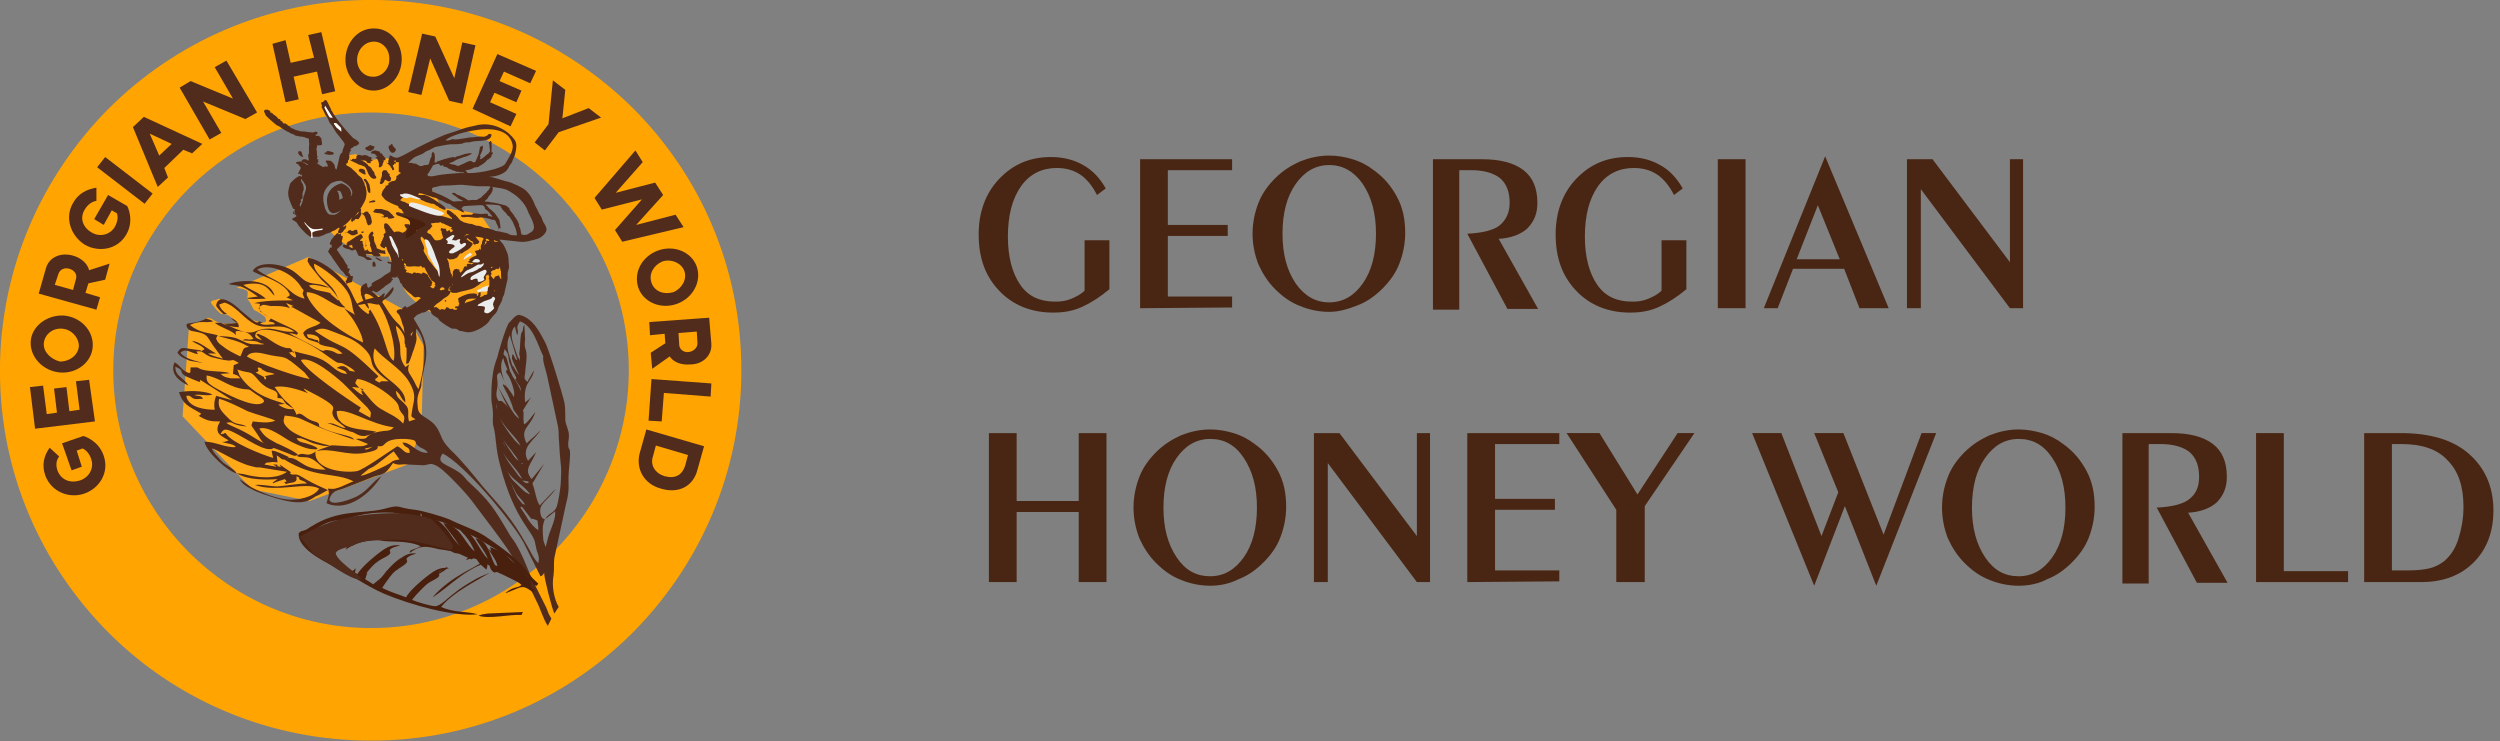 <?xml version="1.0" encoding="utf-8"?>
<!-- Generator: Adobe Illustrator 21.1.0, SVG Export Plug-In . SVG Version: 6.00 Build 0)  -->
<svg version="1.1" id="Layer_1" xmlns="http://www.w3.org/2000/svg" xmlns:xlink="http://www.w3.org/1999/xlink" x="0px" y="0px"
	 viewBox="0 0 342.3 101.5" style="enable-background:new 0 0 342.3 101.5;" xml:space="preserve">
<rect x="0" y="0" width="342.3" height="101.5" fill="#808080" stroke="none"/>
<style type="text/css">
	.st0{enable-background:new    ;}
	.st1{fill:#492613;}
	.st2{fill:#FFA919;}
	.st3{clip-path:url(#SVGID_2_);fill:#FFA400;}
	.st4{clip-path:url(#SVGID_4_);fill:none;stroke:#FFA400;stroke-width:0.216;stroke-miterlimit:2.613;}
	.st5{fill:#512C1D;}
	.st6{fill:#491F0E;}
	.st7{fill:#EBECEC;}
	.st8{fill:#FFFFFF;}
</style>
<g>
	<g class="st0">
		<path class="st1" d="M151.9,32.7v6.9c-1.2,1-2.4,1.8-3.7,2.4s-2.6,0.8-4,0.8c-3,0-5.5-1-7.4-3s-2.8-4.5-2.8-7.7
			c0-3,0.9-5.6,2.8-7.6c1.9-2,4.2-3,7.1-3c1.7,0,3.2,0.4,4.4,1.1c1.3,0.7,2.3,1.8,3.1,3.2l-1.2,0.9c-0.6-1.2-1.4-2.2-2.3-2.8
			c-0.9-0.6-2-0.9-3.2-0.9c-2,0-3.7,0.8-4.9,2.5s-1.8,4-1.8,6.9c0,2.8,0.6,5,1.7,6.6s2.7,2.3,4.8,2.3c0.8,0,1.5-0.1,2.2-0.4
			s1.3-0.6,1.8-1.1v-6.9h3.4L151.9,32.7L151.9,32.7z"/>
		<path class="st1" d="M156.1,42.2V21.8h12.6v1.5h-8.8v7.5h8.2v1.5h-8.2v8.3h8.8v1.5L156.1,42.2L156.1,42.2z"/>
		<path class="st1" d="M182,42.7c-1.4,0-2.8-0.3-4-0.8c-1.3-0.5-2.4-1.3-3.4-2.3s-1.7-2.1-2.3-3.4c-0.5-1.3-0.8-2.7-0.8-4.2
			s0.3-2.9,0.8-4.2c0.5-1.3,1.3-2.4,2.3-3.4s2.1-1.7,3.4-2.3c1.3-0.5,2.6-0.8,4-0.8c1.1,0,2.2,0.2,3.2,0.5s2,0.8,2.9,1.5
			c1.4,1,2.4,2.2,3.2,3.7s1.1,3.1,1.1,4.9c0,1.5-0.3,2.9-0.8,4.2s-1.3,2.4-2.3,3.4s-2.1,1.8-3.4,2.3S183.4,42.7,182,42.7z M188.4,32
			c0-2.8-0.6-5-1.8-6.8c-1.2-1.7-2.7-2.6-4.6-2.6c-1.9,0-3.4,0.9-4.6,2.6c-1.2,1.7-1.8,4-1.8,6.8s0.6,5,1.8,6.8
			c1.2,1.7,2.7,2.6,4.6,2.6s3.4-0.9,4.6-2.6S188.4,34.8,188.4,32z"/>
		<path class="st1" d="M196.2,42.2V21.8h6.7c2.5,0,4.4,0.5,5.7,1.5s1.9,2.5,1.9,4.5c0,1.5-0.5,2.6-1.4,3.5c-0.9,0.8-2.2,1.3-3.9,1.4
			l5.4,9.6h-4.2L200.9,32c2.1-0.1,3.7-0.5,4.5-1.2s1.3-1.7,1.3-3c0-1.5-0.4-2.6-1.3-3.4c-0.9-0.7-2.2-1.1-4-1.1h-1.6v19.1h-3.6
			L196.2,42.2L196.2,42.2z"/>
		<path class="st1" d="M230.9,32.7v6.9c-1.2,1-2.4,1.8-3.7,2.4s-2.6,0.8-4,0.8c-3,0-5.5-1-7.4-3s-2.8-4.5-2.8-7.7
			c0-3,0.9-5.6,2.8-7.6c1.9-2,4.2-3,7.1-3c1.7,0,3.2,0.4,4.4,1.1c1.3,0.7,2.3,1.8,3.1,3.2l-1.2,0.9c-0.6-1.2-1.4-2.2-2.3-2.8
			c-0.9-0.6-2-0.9-3.2-0.9c-2,0-3.7,0.8-4.9,2.5s-1.8,4-1.8,6.9c0,2.8,0.6,5,1.7,6.6s2.7,2.3,4.8,2.3c0.8,0,1.5-0.1,2.2-0.4
			s1.3-0.6,1.8-1.1v-6.9h3.4L230.9,32.7L230.9,32.7z"/>
		<path class="st1" d="M239,42.2h-3.8V21.8h3.8V42.2z"/>
		<path class="st1" d="M241.5,42.2l8.4-20.8l8.7,20.8h-4l-2.1-5.4h-7l-2.1,5.4H241.5z M246,35.5h5.9l-3-7.4L246,35.5z"/>
		<path class="st1" d="M261.1,42.2V21.8h3.5l10.6,14.1V21.8h1.8v20.4h-1.8L263,25.9v16.3H261.1z"/>
	</g>
	<g class="st0">
		<path class="st1" d="M139.2,70.1v9.6h-3.8V59.3h3.8v9.3h8.5v-9.3h3.8v20.4h-3.8v-9.6H139.2z"/>
		<path class="st1" d="M165.7,80.2c-1.4,0-2.8-0.3-4-0.8c-1.3-0.5-2.4-1.3-3.4-2.3s-1.7-2.1-2.3-3.4c-0.5-1.3-0.8-2.7-0.8-4.2
			s0.3-2.9,0.8-4.2c0.5-1.3,1.3-2.4,2.3-3.4s2.1-1.7,3.4-2.3c1.3-0.5,2.6-0.8,4-0.8c1.1,0,2.2,0.2,3.2,0.5s2,0.8,2.9,1.5
			c1.4,1,2.4,2.2,3.2,3.7c0.8,1.5,1.1,3.1,1.1,4.9c0,1.5-0.3,2.9-0.8,4.2c-0.5,1.3-1.3,2.4-2.3,3.4s-2.1,1.8-3.4,2.3
			C168.4,79.9,167.1,80.2,165.7,80.2z M172.1,69.5c0-2.8-0.6-5-1.8-6.8c-1.2-1.8-2.7-2.6-4.6-2.6c-1.9,0-3.4,0.9-4.6,2.6
			s-1.8,4-1.8,6.8s0.6,5,1.8,6.8s2.7,2.6,4.6,2.6s3.4-0.9,4.6-2.6C171.5,74.6,172.1,72.3,172.1,69.5z"/>
		<path class="st1" d="M179.9,79.7V59.3h3.5L194,73.4V59.3h1.8v20.4H194l-12.2-16.3v16.3H179.9z"/>
		<path class="st1" d="M200.9,79.7V59.3h12.6v1.5h-8.8v7.5h8.2v1.5h-8.2v8.3h8.8v1.5L200.9,79.7L200.9,79.7z"/>
		<path class="st1" d="M221.3,79.7v-9.9l-6.8-10.5h4.5l5.2,8.4l5.5-8.4h2.3l-6.8,10v10.4H221.3z"/>
		<path class="st1" d="M256.9,80.2l-4.3-10.9l-4.2,10.9l-8.5-20.9h4l5.5,14.1l2.3-6l-3.3-8.1h4l5.5,13.9l5.2-13.9h2L256.9,80.2z"/>
		<path class="st1" d="M276.4,80.2c-1.4,0-2.8-0.3-4-0.8c-1.3-0.5-2.4-1.3-3.4-2.3s-1.7-2.1-2.3-3.4c-0.5-1.3-0.8-2.7-0.8-4.2
			s0.3-2.9,0.8-4.2c0.5-1.3,1.3-2.4,2.3-3.4s2.1-1.7,3.4-2.3c1.3-0.5,2.6-0.8,4-0.8c1.1,0,2.2,0.2,3.2,0.5s2,0.8,2.9,1.5
			c1.4,1,2.4,2.2,3.2,3.7c0.8,1.5,1.1,3.1,1.1,4.9c0,1.5-0.3,2.9-0.8,4.2c-0.5,1.3-1.3,2.4-2.3,3.4s-2.1,1.8-3.4,2.3
			C279.2,79.9,277.8,80.2,276.4,80.2z M282.8,69.5c0-2.8-0.6-5-1.8-6.8c-1.2-1.8-2.7-2.6-4.6-2.6s-3.4,0.9-4.6,2.6s-1.8,4-1.8,6.8
			s0.6,5,1.8,6.8s2.7,2.6,4.6,2.6s3.4-0.9,4.6-2.6C282.2,74.6,282.8,72.3,282.8,69.5z"/>
		<path class="st1" d="M290.6,79.7V59.3h6.7c2.5,0,4.4,0.5,5.7,1.5s1.9,2.5,1.9,4.5c0,1.5-0.5,2.6-1.4,3.5c-0.9,0.8-2.2,1.3-3.9,1.4
			l5.4,9.6h-4.2l-5.5-10.3c2.1-0.1,3.7-0.5,4.5-1.2c0.9-0.7,1.3-1.7,1.3-3c0-1.5-0.4-2.6-1.3-3.4c-0.9-0.7-2.2-1.1-4-1.1h-1.6v19.1
			h-3.6V79.7z"/>
		<path class="st1" d="M321.5,78.2v1.5h-12.6V59.3h3.8v18.9H321.5z"/>
		<path class="st1" d="M323.7,79.7V59.3h5c4,0,7.1,0.9,9.3,2.8c2.2,1.9,3.4,4.5,3.4,7.8c0,2.9-0.9,5.3-2.7,7.1s-4.2,2.7-7.2,2.7
			H323.7z M327.5,60.8v17.3h2.2c1.2,0,2.2-0.1,3-0.3c0.8-0.2,1.5-0.6,2-1c0.8-0.7,1.5-1.7,1.9-3s0.7-2.7,0.7-4.4
			c0-2.8-0.7-4.9-2.2-6.4c-1.4-1.5-3.5-2.2-6.3-2.2C328.8,60.8,327.5,60.8,327.5,60.8z"/>
	</g>
</g>
<path class="st2" d="M68.5,35.2c0.3,1.1,1,4.1-1.4,6.3c-2.9,2.7-2.6,2.7-5.2,2.3c-2.5-0.4-5.7-2.6-6.6-4.3c-0.7-1.4-1.7-3.6-2.1-4.4
	c-0.5,0.1-1.1,0-2.1-0.1c-2.5-0.3-5.6-2.5-6.5-4.2c2.7-0.2,4.7-2,4.7-4.2c0-1.4-0.8-2.6-2.2-3.4c0.4-0.9,0.4-1.9,0.4-1.9l1.2-0.2
	c0,0,2,1.4,3.6,0.4c1.8,0.5,3.5,0.9,3.5,0.9l1.3,1.7l0.3,1.7c-2.2-0.3-4.1,0.1-4.2,1c0,0.1,0,0.2,0,0.3l5.7-1.4c0,0,1.5,2.2,1.4,2.6
	s5.4,0.4,6,1.8C67,31.3,69.8,34.6,68.5,35.2"/>
<g>
	<g>
		<g>
			<defs>
				<rect id="SVGID_1_" width="101.5" height="101.5"/>
			</defs>
			<clipPath id="SVGID_2_">
				<use xlink:href="#SVGID_1_"  style="overflow:visible;"/>
			</clipPath>
			<path class="st3" d="M75.8,25.7c-6.4-6.4-15.3-10.4-25-10.4c-9.8,0-18.6,4-25,10.4S15.4,41,15.4,50.7s4,18.6,10.4,25
				c6.4,6.4,15.3,10.4,25,10.4c9.8,0,18.6-4,25-10.4s10.4-15.3,10.4-25C86.2,41,82.2,32.1,75.8,25.7z M50.8,0.1
				c14,0,26.6,5.7,35.8,14.8c9.2,9.2,14.8,21.8,14.8,35.8s-5.7,26.6-14.8,35.8c-9.2,9.2-21.8,14.8-35.8,14.8S24.1,95.7,15,86.6
				C5.8,77.4,0.1,64.8,0.1,50.8S5.8,24.2,14.9,15C24.1,5.8,36.8,0.1,50.8,0.1z"/>
		</g>
		<g>
			<defs>
				<rect id="SVGID_3_" width="101.5" height="101.5"/>
			</defs>
			<clipPath id="SVGID_4_">
				<use xlink:href="#SVGID_3_"  style="overflow:visible;"/>
			</clipPath>
			<path class="st4" d="M75.8,25.7c-6.4-6.4-15.3-10.4-25-10.4c-9.8,0-18.6,4-25,10.4S15.4,41,15.4,50.7s4,18.6,10.4,25
				c6.4,6.4,15.3,10.4,25,10.4c9.8,0,18.6-4,25-10.4s10.4-15.3,10.4-25C86.2,41,82.2,32.1,75.8,25.7z M50.8,0.1
				c14,0,26.6,5.7,35.8,14.8c9.2,9.2,14.8,21.8,14.8,35.8s-5.7,26.6-14.8,35.8c-9.2,9.2-21.8,14.8-35.8,14.8S24.1,95.7,15,86.6
				C5.8,77.4,0.1,64.8,0.1,50.8S5.8,24.2,14.9,15C24.1,5.8,36.8,0.1,50.8,0.1z"/>
		</g>
	</g>
</g>
<path class="st5" d="M94.2,62.3l-0.4,1.5c-0.4,1.2-1.3,1.8-2.8,1.4c-1.3-0.4-2-1.5-1.6-2.7l0.4-1.5L94.2,62.3z M95.5,64.3l0.9-3.2
	l-7.9-2.3L87.6,62c-0.6,2.2,0.6,4.3,2.9,4.9C92.8,67.6,94.9,66.7,95.5,64.3z M97.3,54.3l0.1-1.8l-8.2-0.6l-0.4,5.7l1.8,0.1l0.3-3.9
	L97.3,54.3z M95.5,47c0,0.6-0.5,1.1-1.2,1.2c-0.7,0.1-1.3-0.4-1.3-1l-0.1-1.6l2.5-0.2L95.5,47z M97.4,47.1l-0.3-3.6l-8.2,0.6
	l0.1,1.8l2-0.2l0.1,1.3l-2,1.3l0.2,2.2l2.4-1.7c0.5,0.8,1.6,1.2,2.8,1.1C96.3,49.9,97.5,48.6,97.4,47.1z M93.7,37.1
	c0.4,1.1-0.3,2.4-1.5,2.9c-1.3,0.4-2.6-0.1-3-1.3s0.3-2.4,1.5-2.9C91.9,35.4,93.3,36,93.7,37.1z M95.4,36.5c-0.7-2-3.1-3-5.3-2.2
	c-2.2,0.8-3.4,3-2.7,5.1c0.7,2,3.1,3,5.3,2.2C94.9,40.8,96.1,38.5,95.4,36.5z M92.5,29.4l-5.4,1.4l3.7-4.1L89.7,25l-5.4,1.4l3.7-4.2
	l-1-1.6l-5.6,6.5l1,1.6l5.5-1.4l-3.7,4.2l1,1.6l8.4-2L92.5,29.4z M82.3,16.1l-1.7-1.3L77,16.2l0.4-3.9L75.7,11l-0.6,6l-1.9,2.5
	l1.4,1.1l1.9-2.5L82.3,16.1z M68.1,7.4l-3.4,7.5l5.2,2.4l0.8-1.7L67.1,14l0.6-1.3l3,1.3l0.7-1.6l-3-1.3L69,9.8l3.6,1.6l0.8-1.7
	L68.1,7.4z M65.1,6.2l-1.8-0.4l-1.1,4.9L59.6,5l-1.8-0.4l-1.9,8l1.8,0.4l1.2-5l2.6,5.8l1.8,0.4L65.1,6.2z M51.2,5.7
	c1.2,0,2.2,1.1,2.1,2.5c0,1.3-1.1,2.4-2.3,2.3c-1.2,0-2.2-1.1-2.1-2.5C49,6.7,50,5.7,51.2,5.7z M51.3,3.9c-2.2-0.1-3.9,1.8-4,4.1
	s1.6,4.3,3.7,4.4c2.1,0.1,3.9-1.8,4-4.1C55.1,5.9,53.4,3.9,51.3,3.9z M44,4.4l-1.8,0.4L43,7.9l-3.2,0.7l-0.7-3.1L37.3,6l1.8,8
	l1.8-0.4l-0.7-3.1l3.2-0.7l0.7,3.1l1.8-0.4L44,4.4z M31,8.3l-1.6,0.9l2.5,4.3l-5.8-2.4L24.6,12l4.1,7.1l1.6-0.9l-2.5-4.3l5.8,2.4
	l1.6-0.9L31,8.3z M21.8,21.3l-1.3-3l3,1.4L21.8,21.3z M26.3,21l1.4-1.3l-8-3.7l-1.5,1.4l3.4,8.2l1.4-1.3L22.5,23l2.6-2.5L26.3,21z
	 M14.4,21.5l-1.1,1.4l6.5,5l1.1-1.4L14.4,21.5z M10,27.8c-1.2,2-0.3,4.5,1.6,5.7c1.9,1.1,4.5,0.7,5.7-1.4c1.1-1.9,0.2-3.8,0.1-3.9
	l-2.6-1.5L12.9,30l1.3,0.8l1.1-2l0.7,0.4c0.2,0.5,0.1,1.2-0.3,1.9c-0.7,1.1-2.1,1.4-3.2,0.7c-1.2-0.7-1.6-2-0.9-3.1
	c0.4-0.7,1-1.1,1.6-1.2v-1.8C11.9,25.9,10.7,26.5,10,27.8z M8,37.5c0.2-0.6,0.8-0.9,1.5-0.7s1.1,0.8,0.9,1.4L10,39.7L7.5,39L8,37.5z
	 M6.3,36.7l-1,3.5l7.9,2.2l0.5-1.7l-2-0.6l0.4-1.3l2.3-0.5l0.6-2.2L12.2,37c-0.2-0.9-1.1-1.7-2.2-2C8.2,34.5,6.7,35.3,6.3,36.7z
	 M6,47c0.1-1.2,1.2-2.1,2.5-2s2.3,1.2,2.3,2.4c-0.1,1.2-1.2,2.1-2.6,2.1C7,49.2,5.9,48.2,6,47z M4.2,46.8c-0.1,2.1,1.7,4,4,4.2
	s4.4-1.4,4.5-3.6c0.1-2.1-1.6-4-4-4.2C6.4,43.1,4.3,44.7,4.2,46.8z M4.8,58.7l8.2-1L12.2,52l-1.8,0.2l0.5,3.9l-1.4,0.2L9.1,53
	l-1.7,0.2l0.4,3.3l-1.4,0.2l-0.5-3.9L4.1,53L4.8,58.7z M6.2,65.1c0.8,2.2,3.2,3.2,5.3,2.5s3.5-2.9,2.7-5.2c-0.7-2.1-2.7-2.7-2.8-2.7
	l-2.9,1l1.3,3.7l1.4-0.5l-0.7-2.2l0.8-0.3c0.5,0.2,1,0.8,1.2,1.5c0.4,1.2-0.3,2.5-1.6,2.9s-2.5-0.1-3-1.3c-0.3-0.8-0.2-1.5,0.2-2
	l-1.3-1.2C6,62.4,5.7,63.7,6.2,65.1z"/>
<path class="st2" d="M55.8,63.6l1.9-4.7L58,47.3l-2.9-5l-12.9-7.1l-9.8,4.2c0.4,0.1,0.8,0.1,1.2,0.3c0.7,0.2,0,1.1,0.4,1.4
	c0.4,0.4,0.6,1.3,0.9,1.4c0.3,0.1,1.3,0.8,1.3,0.8s0.8,1.1-0.6,0.8C34.3,43.9,33,42.9,32,42c-1-1-2-1.2-2.3-1s-1.3,0-0.5,0.9
	c0.7,0.9,1.1,1.1,1.1,1.1s0.8-0.1,1.4,0.5c0.6,0.6,0.9,0.7,0.9,0.7s-1.1,0.2-2.1,0.1c-1.1-0.1-1.8-1.2-2.4-0.6
	c-0.5,0.4-1.7,0.6-2.2,0.7L25,57l9.5,10l7.9,1.6L55.8,63.6z"/>
<path class="st5" d="M56.9,57.4c-0.7-0.4-0.6-0.3-0.5-1c0.2-1.6,0.8-2.2-0.5-4.3c-1.1-1.7-3.3-2.9-4.6-4.4c-1.2,3.8,4.3,4.5,4.2,7.4
	c-0.8-0.7-0.5-1-1.3-1.6c0.1,1.1,0.6,1.1,1.3,1.9c0.7,0.7,0.2,1.3,0.5,2.3L56.9,57.4z M57.3,53.3c0.6-2.2,1.6-6.3-0.3-8.3
	c-0.2,1.1,0.3,1-0.2,2.4c-0.1,0.4-0.3,0.8-0.4,1.2c-0.5,1.5-0.5,1.1-0.8,1.2c0.1-0.7,0.1-2.2,0-2.9c-0.1-0.6-0.6-1.8-1.4-2.3
	c0.1,1.2,0.6,2,0.6,3.1c0,0.7,0,1.6,0.6,2.4c0.2,0.3,0,0.1,0.2,0.1l0.4-0.3c-0.3,1.1,0,1,0.7,2.3C57.1,53,56.9,52.7,57.3,53.3z
	 M49.4,65.1c0.1,0.2,2.3-0.8,2.7-1c2.2-1,1-0.9,2.6-1.2l-0.8-1.1c-0.7,0.5-1.4,1.1-2.2,1.7c-0.4,0.3-0.7,0.5-1.2,0.7L49.4,65.1z
	 M50,61.5c0.1,0.2,0.8-0.2,1.3-0.5c0.2-0.1,0.3-0.2,0.3-0.2c0,0.1,0.1,0.2,0.1,0.3c0.1,0.3,0,0.6-1.7,0.9c-2.4,0.5-4.8-0.8-6.8-0.2
	c-0.3,2.6,4.1,3,5.7,2.7c0.9-0.2,4.4-2.7,5.5-3.4c0.9,0.4,0.9,1,1.7,0.9c0-1-0.6-0.5-1-1.4c1.2-0.1,1.9,1.5,3.5,1.4
	c-0.5-0.7-1-0.5-1.6-1.2c-0.2-0.3,0.2-0.6-1.5-0.7c-3.1-0.1-2.6,1-3.4,1h-0.4h-0.4l0,0c-0.5,0.1-0.7,0.2-1.3,0.3L50,61.5z
	 M50.7,57.2c0.1-0.9,0.2-0.6-0.4-1.4L47,52.5c-1.1-1-4.4-3.8-5.8-3.2c0.7,1.5,6.3,5.3,8.2,6.5l-0.3,0.5L50.7,57.2z M51.4,52.1
	c0.9,0.5,0.5,0.2,0.8,0.1H53c0,0,0.1,0,0.2,0c-3.8-2.7-1.1-2.6-3.8-4.9c-1.1-0.9-2-1.2-3.3-1.7c-1.4-0.5-1.9-0.9-3-0.3
	c4.5,3.1,3,0.7,8.7,6.2C51.5,52,51.3,51.7,51.4,52.1z M49.5,53.2C50.2,53.5,49.3,53.6,49.5,53.2L49.5,53.2
	C49.4,53.3,49,53,49.5,53.2z M49.7,54.1c-0.4-0.8-0.2-0.4,0-0.6c0.7,0.8,1.4,1.8,2.3,2.4c1.3,0.8,2.3,1.1,3.2,2.1
	c0.4-1.2,0-1-0.5-1.9c-0.2-0.5,0.1-0.7-1.2-1.8c-1-0.9-3.4-2.4-4.6-2.4c-0.4,0.7-0.3,0.5,0.3,1.2L48.4,53h-0.1h-0.1
	C48.7,53.4,49,53.8,49.7,54.1z M48.6,43.1C48,42,48.5,41,47.1,39.3c-0.8-1-2.8-2.6-4.1-3.2c-0.1,1.1,1.4,2.2,2.1,2.9
	c1.4,1.4,0.8,2,2.2,3.1c-1.5,0.1-3.2-2-5.3-2.1v0.3v0.1l0.3,0.6c1.5,2.5,4.8,4.7,7.4,5.9c0-0.9-1-2.7-1.6-3.5l-0.8-1l-0.1-0.1
	l-0.1-0.1L48.6,43.1z M30,54.6c-0.2,1,0.1,1.5,1,2.4c1.3,1.4,1.6,0.8,2.8,1.4c-2.4-0.2-1.7-0.8-2.8-0.5c0.3,0.3,1.7,0.8,2.4,1.2
	c1,0.5,1.7,1.1,2.8,1.6c-0.4-0.2-0.7-0.9-1-1.3c-1-1.5-0.8-0.9-0.6-1.7c1,0.1,2.1,0.3,3.1-0.1c-0.5-0.3-2.8-0.9-3.8-1.3
	C32.7,55.7,31.1,54.9,30,54.6z M32.5,50.6l0.3,0.8c2,3,5,3.4,6.2,3.9l-0.9,0.1c0.7,0.5,1.4,0.7,2.1,0.6c-0.2-0.2-0.5-0.3-0.6-0.4
	c-0.8-0.5-0.2-0.1-0.6-0.5c-0.3-0.4-0.2-0.6-1-0.6V54c-0.3-0.9-1.1-0.3-2.5-1.8C34.1,50.5,34.5,51.3,32.5,50.6z M42,45.8
	c0.2,0.6,0.2,0.4,0.8,0.6c1,0.4,0.5-0.2,0.9,0.6c-1.1-0.5-1.8-0.3-2.2-1.4c0.6-0.9,1.5-0.7,2.4-1.4l-3.8-2.1c-0.1-0.7-0.3,0.4,0-0.1
	c0-0.1,0.1-0.1,0.1-0.1c0.1-0.1-0.1,0.5,0,0l0,0l-1-0.4c0.4,0.5-0.4-0.4,0.2,0.3l0.3,0.4c-0.8-0.3-1.4-0.3-2.2-0.3
	c-1.1,0.1-1.4-0.6-2.1,0.3c0.9,1.6,4.8,2.5,5.4,3.4c-0.3,0.4,0.2,0.2-1.2,0c0.3,0.3,2.9,1.5,3.7,2c1.5,0.9,0.6,0.1,1.9,0.4
	c0.9,0.2,0.8,0.6,1.7,0.4c-1.3-1.2-1.9-0.7-3.2-1.3v-0.4C43.9,45.9,42.5,45.7,42,45.8z M33.8,48.8c1.6,1,6.9,2.8,8.6,3.1L41.7,51
	c-3.4-2.9-2.2-1.7-5.7-2.6C35.1,48.2,34.2,48.2,33.8,48.8z M35.9,50.8L35.9,50.8C35.9,50.7,35.8,50.7,35.9,50.8L35.9,50.8L35.9,50.8
	z M36.3,52c0.6-0.7-1-0.3,0.9-0.7h0.1l0.3-0.1c-1.1-0.4-0.7,0-1.7-0.6c-0.5-0.4,0.7,0.2-0.2-0.2c-0.7-0.3-0.3,0.3-0.3,0.3
	c-0.1,0.3,0,0.1-0.4,0.3l1.1,0.6C36.2,51.4,36,51.6,36.3,52z M35.2,36.9c0.8,0.7,2.4,1.3,3.4,2c1.2,0.9,1.6,1.6,3.1,2l-0.2-0.5
	c-0.1-0.4-0.1-0.1,0-0.4c0.1-0.7,0.3,0.1-0.2-0.6C40,37.2,36.8,36,35.2,36.9z M28.3,51.4c-0.1,0.8,0.2,1.1,1,1.6
	c1.4,0.8,5.3,2.9,6.6,2.2c0.8-0.4-0.6-1-1.1-1.4c-0.6-0.4-0.5-0.5-1.2-0.5C31.4,53.1,30.3,51.8,28.3,51.4z M31.6,43.5
	c0.4,0.2,0.8,0.4,0.9,0.7c0,0-1.1,0.2-2.1,0.1c0.7,0.3,1.6,0.5,2.3,0.5c-0.1-0.4,0.1,0-0.1-0.5C32.5,44.2,32.1,44.1,31.6,43.5z
	 M74.6,46.8c0.5,0.8,2.5,7.4,2.7,8.4c0.1,0.7,0.1,1.6,0.1,2.3c0.1,0.9,0.5,1.3,0.5,2.2c0,0.4-0.1,0.7-0.1,1.1c0,1.4,0.5-0.5,0.1,3.5
	c-0.2,2.1,0.2,2.5-0.4,4.7l-1.6,7.4c-0.1,0.9,0,1.4-0.1,2.3c-0.3,1.6,0.1,3.4,0.7,4.4L75.9,84c-0.3-0.6-1.4-4.8-1.4-5.6
	c-0.1,0.2-0.1,0.3-0.2,0.3c-0.3,0.4,0.1,0-0.3,0.2l-2.3-4.6c-1.7-3.1-8.3-10.9-11.1-12.2c-1,1.4,0.6,1.4,2.3,2.6
	c0.7,0.5,0.8,0.9,1.4,1.4c2.7,2.5,3.3,3.4,5.3,6.8c0.3,0.6,0.7,1,1,1.5c1.4,2.4,1.7,4,2.8,6l1.4,2.8c0.3,0.7,0.2,0.7,0.7,1.5l-0.5,1
	c-0.7-1.1-1-2.4-1.6-3.5c-2.9-6.2-4.6-8-8.7-13.5c-0.7-1-3.6-4.1-4.7-4.8c-1.2-0.7-1.2-0.2-2.1-0.2l-2.1-0.1c-0.9-0.1-1.1,0.2-2-0.2
	c-1.3,2-1.4,1.3-3.2,2.1L47,66.9c-0.8,0.3-1.6,0.3-1.9,1.5c0.2,1.1,3.3-0.2,3.7-0.4c1.6-0.8,2.1-2,3.4-2.8c-1.4,2.3-4.6,5-7.5,3.7
	c0.2-0.8,0.5-1.2,0.2-2c0.9,0.1,1.1,0,1.9-0.3c0.5-0.2,1.3-0.6,1.6-0.7c-2.6-1.3-5.1-0.3-9.5-3c1.9-0.9,2.1,1.5,5.7,1.4
	c-1.2-0.9-1.7-1.7-2.9-1.7c-1.4,0-0.9-0.3-0.9-0.3c0.9-0.5,1.1,0.4,2.3-0.4c0.7-0.4,0.3-0.2,1.1-0.5c0.4-0.1,0.7-0.3,1.1-0.4
	c0.4-0.1,2.5,0.2,3.7,0.1c0.6,0,0.9,0,1.4-0.3l-1.7-0.7c0.6-0.1,0.8,0.1,1.4-0.1c1-0.4-0.7,0.6,0.3-0.3c0.6-0.5,1.5-0.6,2.2-0.7
	c0.6,0,1-0.1,1.3-0.5c-3.2-0.4-6.2-2.6-7.8-2.2c0,2.7,3.7,2.4,5.4,2.8c-0.6,0.3-1.2,0.6-1.7,0.6c-0.9,0-1.1-0.5-1.8-0.6l-3.2-1.2
	c0.1,0,0.7,0.1,0.8,0.1c0.6,0.2,1.2,0.6,1.7,0.6c-0.3-0.4-1.1-0.8-1.5-1.3c-1.2-1.8,2.1-0.9-4.2-4.1c0.1,0.2,0,0.1,0.3,0.4
	c0.1,0.1,0.3,0.3,0.4,0.3c-1.4-0.6-3.5-1.2-4.7-0.9c0.5,0.7,0.8,1.2,1.5,1.9c0.7,0.6,1.2,1,1.5,1.9c0.6-0.5,1,0.3,1.9,0.7
	c0.6,0.3,1.2,0.2,1.2,0.8v0.1c2.3,1.2,4.4,1.1,4.8,1.8c-3.5-1.2-3.6-1.1-7.2-2.8C40.4,57,39.7,57,39,56.9c-0.3,0.8-0.2,1.1,0.4,1.7
	c1.1,1.2,4.7,2.2,5.8,2.4c-0.7,0.2-1.5-0.1-2.3-0.3c-0.6-0.2-1.2-0.6-1.8-0.7H41h-0.4c0.3,0.5,0.5,0.5,1.3,0.7
	c0.6,0.2,1.1,0.3,1.6,0.7c-0.6,0.3,0.1,0.1-0.7,0.1s-2.1-0.6-2.9-1c-1-0.5-3.2-2.3-4.4-1.8c0.7,1,0.9,1.2,2.4,2
	c0.5,0.2,2.7,1.2,2.9,1.6c-0.5,0.2-0.6,0.1-1.3-0.2c-3.1-1.2-1.5-0.6-2.6-0.6c-1.4,0-4.1-2.1-5.6-2.6c-0.6-0.2-0.8,0-1.1,0.5
	c0.4,0.1,0.1,0,0.3,0c0.4,0-0.1-0.1,0.4-0.1c0.7,1.3,5.1,3,6.5,3.4l-0.2-0.9v-0.1c0.6,0,1.7,0.6,2.4,0.9c-1.1,0.6-0.8,0.3-1.8-0.3
	l0.1,0.1l0.1,0.9c-0.5,0-0.5-0.1-1,0c-0.6,0.1-0.4-0.1-0.8,0.3l1.6,0.3c0.2-0.2-1-0.3-0.1-0.3c0.7,0-0.2,0.3,0.8,0.3
	c-0.1-0.1-0.2-0.2-0.2-0.3l1.6,1.1c-0.6,0.1-0.1-0.3-0.2,0.1c0.3,0.3,0.6,0.1,1,0.2s1.1,0.6,1.5,0.8c0.9,0.5,1.8,0.9,2.7,1.3
	l-1.3,0.7C43,68,43,68.2,42.3,68.5c-1.4,0.6-3.1,0.1-4.6-0.3c-1.2-0.4-2.3-0.7-3.4-1.3c-0.6-0.3-1.2-0.7-1.5-1.3l1.6,1.1
	c1.7,0.9,3.6,1.6,5.1,1.7c1.2,0.1,3.5-0.3,4.2-1.5c-1.7-1-5.8,0.6-8.8-0.5c1-0.1,2.1,0.2,3.1,0.2c1.3-0.1,2.8-0.4,4-0.4
	c-0.2-0.3-0.5-0.3-0.9-0.5c0,0-0.1,0-0.1-0.1c-0.3-0.2,0.4,0-0.4-0.4v0.5c-0.2,0.5-0.8,0.3-1.5,0.6v-0.1c-0.6-0.5,0.6,0.1-0.1-0.6
	L37.8,66c-0.2,0.1-0.3,0.1-0.4,0.2c0-0.1,0-0.1-0.1-0.1l0.7-0.5c-1.3,0.1-4,0.2-5.6-0.8l0.9,0.1c1.8,0.5,4.5,0.8,6-0.3L35.6,64
	c-0.6,0-0.5,0-1.3-0.2c-2-0.5-4.8-2.4-5.3-2.4c0.2,0.6,0.9,1.2,1.4,1.8c0.5,0.5,1.7,1,2,1.6c-1-0.1-4.1-2.8-4.4-4.3
	c1.3-0.1,3.1,0.9,4.3,0.7c-0.4-0.5-1.2-0.4-1.9-0.7c0.5,0,0.4,0,0.9-0.2c-0.6-0.4-1.4-0.7-1.5-1.3c-0.1-0.5,0.1-0.9,0.3-1.2v-0.1
	c-1.1,0-1.6,0-2.8-0.7c-0.1-0.6-0.2,0.2,0.2-0.3c0,0,0,0,0-0.1l0,0c-1.9-1.1-2.4-1.2-3-2.9c1.1-0.2,3.2-0.3,4.6,0.3
	c-0.6,0.3-1.9-0.1-2.5,0.1c0.7,0.2,0.9,0,1.2,0.5c-0.3,0-1,0.1-1.2,0c-0.6-0.2-0.4-0.5-1.1-0.4c0.3,1.7,2.8,1.9,3.9,1.9
	c-0.1-0.5-0.1-1.2,0.2-1.9l2.2,0.6L27.4,52c-0.4,0.2,0.2-0.3,0,0.1c-0.1,0.3,0.4-0.1-0.1,0.2c-0.5-0.2-1.5-0.6-1.9-0.8
	c-1-0.6,0-0.7-1.4-1.3c0,1.4,1.1,1.4,1.8,2.6c-1.6-0.8-2.5-1.8-1.9-3.2c0.8,0.5,0.8,0.8,1.4,1.2c1,0.6,0.7,0.1,0.8-0.5
	c0.3,0,0.6,0,0.7,0H27c0.2,0.1,0.2,0.1,0.2,0.1c1,0.6,3.1,0.3,4.3,0.7l-1.3,0.1c0.6,0.5,0.6,0.4,1.4,0.6h1.3c-0.4-0.5-0.4-0.4-1-0.6
	L32,50l0.7-0.3c-1.5-0.9-0.1,0.1-2.9-0.6c-0.7-0.2-0.8-0.1-1.5-0.5c-0.8-0.5-0.5-0.5-1.4-0.5l0.2,0.4c-1.1-0.2-1.6-0.9-2.4-0.2
	c0.7,0.9,2.2,1.1,3.1,1.4L26,49.4c-0.7-0.3-1.3-0.5-1.7-1.1c0.5-1,0.8-0.6,2.7-0.4c1.1,0.1,0.2,0.4,1-0.1c-0.5-0.6-1-0.6-1.7-1.1
	c1,0,2.1,1.1,3.3,1.7h-1.1c0.4,0.3,1.3,0.5,2,0.7c-0.2-0.4,0,0-0.3-0.4l-1.1-1.5c-0.8-1.2-0.7-1.5-2.4-1.8c-0.7-0.1-1-0.2-1.2-0.9
	c0.1-0.1,0.1-0.1,0.2-0.2l0,0l0,0l0,0l0,0c0,0,1.9-0.2,2.5-0.7c0.3,0.1,0.7,0.2,1,0.4c-1,0.3-1.9-0.2-3.2,0.5c1.4,1.1,2.3,1,3.8,1.4
	l-0.1,0.2c-0.1,0.3-0.2,0.1,0,0.5c0.1,0.3,0.5,0.6,0.8,0.8c0.7,0.6,1.6,1,2.4,1.4c0.5-0.9,0.2-1.2,1.2-1.3c-1.7-1-2.7-1-4.2-1.5H30
	l1.3,0.1c0.7,0.1,0.9,0.1,1.7,0.5c1.6,0.8,1.6,0.4,3,0.6v-0.1c-0.6-0.5,0.3,0.7,0-0.2c-0.1-0.4-0.6-0.8-0.9-1.1
	c0.4-0.1,0-0.2,0.7,0.1c0.9,0.3,1.8,1.3,3.2,1.7c0.7,0.2,0.6-0.2,1.1,0.5c-0.1,0.6,0.5-0.2-0.2,0.1c-0.3,0.1-0.1,0-0.2,0.1
	c0,0-0.4-0.3,0,0.1c0.2,0.3,1.3,1.2,0.6-0.3c1.3,0.4,2.5,0.5,3.9,1.2c1.3,0.7,1.9,1.8,3.3,1.9L47.4,51c-0.2-0.2,0-0.1-0.4-0.3
	c-0.2-0.1-0.7-0.3-0.9-0.3c0.4-0.3,0.9-0.4,1.3-0.1c0.7,0.5,0,0.4,1.2,0.6c-0.2-0.4-1.2-0.9-1.6-1.1c-0.7-0.3,0.1,0-0.4-0.1
	c-0.4-0.1-0.1,0.1-0.5-0.1c-0.9-0.5-2.4-1.9-5.2-3.2c-1-0.5-5.3-2.1-5.9-0.7c-0.3,0.8,0.7,0.6,1.3,1.2c-0.8,0.3-0.6-0.1-1.5-0.2
	c-0.2,0-1.3-0.1-1.6-0.1c0.6-0.4,0.7,0.1,1.5-0.2c-0.3-0.5-0.7-0.9-1.5-1c-1.4-0.3-0.8,0.3-0.9,0.5c-0.4-0.6-2-1-2.9-1.7h0.7
	c1.1,0.1,3.3,1.8,4.8,1.2c2.4-1,3.2,0.2,5.4,0c-2-1.4-3.6-0.1-5.4-1c-1.4-0.7-2.4-2.2-3.7-2.8c-0.6-0.3-0.5-0.1-1.2,0.1
	c0.2,0.6,0.6,1,1.1,1.3c-0.3,0-0.5,0-0.5,0l0,0l0,0l0,0l0,0l0,0l0,0l0,0l0,0l0,0c-0.1-0.1-0.5-0.4-1-1.1c0-0.4,0.2-0.7,0.4-0.8
	c0,0,0.1,0,0.1-0.1c0.6-0.2,1.6,0.4,2.3,1c0.3,0.2,0.5,0.5,0.8,0.7c2.1,1.8,2,1.5,2.3,1.3c0.2,0.1,0.3,0.1,0.5,0.1l-0.4,0.2
	c0.7,0.3,1.2,0.1,2,0.1c-0.1-0.2,0.2-0.2-0.8-0.4v-0.1c0.1,0,0.1-0.1,0.3-0.3c-0.2-0.1-0.4-0.2-0.5-0.3c0,0-0.5-0.4-0.9-0.6
	c-0.2-0.2-0.2-0.5-0.1-1.1l-0.8-0.1l0,0c1.9-0.5,5-0.3,5.3-0.4l-0.9-0.4c0.6-0.2,0.6-0.3,0.1-1c-1.5-1.6-4-2-4.7-2.6
	c0.7-1.3,3.4-1.1,5-0.3c1.1,0.5,1.7,1.5,2.5,1.8c0.9,0.4,1.7,0.1,3,0.8c-0.9-0.1-2-0.6-2.8-0.3c0.6,0.8,2.2,0.7,3.1,1.1
	c-0.1,0-0.1,0-0.2,0l0.7,0.6l0.1,0.1c0,0,0.1,0,0.1,0.1c0,0,0.1,0,0.1,0.1h0.1h0.1C45.9,40,44.8,39,44,38.3l-1.6-2
	c-0.4-0.8-0.3-0.3-0.2-1c1.7,0.3,3.7,1.8,4.9,3.2c1.6,1.8,1.1,3.1,3.3,4.5c0.4-0.3-0.2-0.2,0.3-0.6c2.2,3.4,2.1,6.3,3.2,7
	c0.6-2.2-1.6-9.3-4-9.2c-0.1,0.7,0.7,1.6,0.6,2.1c-0.7-0.6-1.4-2.4-1-3.1c3,1.1,3,3.1,4.8,4.9c0.6,0.6,0.4,0.4,0.8,1
	c0.3,0.5,0.5,0.6,0.6,1c0.1,0.6-0.2,0.6,0.4,1.1c0-0.6-0.1-0.7,0.2-1.2c0.5-1.1,0.2-0.4-0.3-0.1c0.1-0.9-0.9-2.3-1.4-3
	c0.3-0.4,0.5-0.8,0.9-1c0.3,0.2,1.6,2.5,1.9,3c1.8,3.2,0.6,5,0.3,7.5c0,0.4,0,0.5-0.2,1c-0.4,0.9-0.4,1.4-0.3,2.4
	c0.1,1.4,1.8,1.3,2.7,2.9c0.7,1.2,0.4,1.4,1.7,2.8c1.7,1.6,3.1,3.4,4.5,5.1c2.7,3.1,3.9,4.3,5.9,7.8c0.5,0.8,1.1,2.2,1.7,2.7
	c0.2-0.7,0-1.2-0.2-1.7c-0.1-0.4-0.1-0.5-0.2-0.9c-0.2-1.8-2.8-3-4.8-10.7c-0.7-2.6-0.5-3.6-0.9-5.3c-0.2-0.6-0.1-1-0.1-1.9
	c-0.1-1.7-0.3-1-0.2-3.6c0.1-1.4,0.2-2.6,0.8-4.1c0-0.2,1.2-4.3,1.6-4.7c0.5-0.5,0.7-0.9,1.3-1.1C73,43.4,74.1,45.9,74.6,46.8z
	 M71.6,56.2c0.2,0.4,0,0.8,0.1,1.5c0,0.3,0,0.2,0.1,0.4c0.6-0.4,1-1.1,1.5-1.7c-0.7,2.2-2.2,2.2-1.2,4.3c0.5-0.5,1.3-1.1,1.9-1.8
	c-0.7,1.3-2.8,2.3-1.7,4.2l1.1-1.2c-0.6,1.6-1.8,2.4-0.6,3.7l1.7-2.1l-1.6,2.7c0.4,1,0.5,2.3,1,3l2.2-2.3c-1,1.6-2.4,2-2.1,3.4
	c0.1,0.5,0.2,0.7,0.6,0.8c-0.4,0.9-0.3,1.7-0.2,2.9l0.3,0.9c0.3-1,0.3-1.4,0.8-2.6c0.3-0.8,0.6-1.6,0.5-2.3l-1.1,0.9
	C74.8,71,74.7,71,74.7,71s-0.1,0-0.1,0.1c0.8-1.2,1.5-0.7,1.8-2.4c0.2-1,0.4-2.2,0.4-3.1c0.1-1.6,0-1.6-0.1-2.9
	c-0.1-0.9-0.1-1.8-0.2-2.8c0-0.5,0-0.9-0.1-1.5l-1.5-7c-0.1-0.5-0.7-2.2-0.5-2.6c-0.8-1.6-1.4-4.2-3.2-4.8c-0.8,1.1,0,1.1-0.4,1.9
	l-0.3-1.2c-1.3,1.3,0.7,3.8,0.5,5.2l-1.2-4c-0.7,1.4-0.1,2.6,0.3,4l0.8,2c-0.5-0.7-0.8-1.2-1-1.9c0-0.1-0.1-0.2-0.1-0.2
	c-0.3-1,0-1.2-0.7-2c-0.4,1.4,0.1,0.3,0.4,1.7c0.3,1.3,0.8,3.3,1.7,4.4c0.3-1-0.2-0.9,0-1.6c0.5-1.8-0.2-0.5,0.1-2.5l0.1-0.9
	c0.1-0.5,0.2-1.3,0.3-1.7c0.7,1.2,0.3,2.3,0.2,3.9c-0.1,0.7-0.2,0.7,0.3,1.2l0.9-1.6c-0.2,1.6-1.5,1.5-1.2,4.4l0.5-0.4
	c0.3-0.2,0-0.1,0.3-0.3L71.6,56.2z M33.3,39c1.1,0.8,2.1,1,3.1,1.9c-0.9,0-1.6,0.1-2.5,0v-0.1l1.4-0.2c-2.6-1.9-2.9-1.4-4-1.7
	c0.7-0.4,5.5-1.2,6.3,1.6C36.8,39.9,36.6,38.3,33.3,39z M68.9,49c-0.8,1.5,0.3,3.6,1,5l-1.4-3c-0.5,0.2-0.5,0.4-0.4,1.1
	c0.2,1.5-0.7,1.8,0.5,3.3l-0.3-0.1c-0.4,0-0.2-0.3-0.3,0.2c-0.1,0.3,0.1,0.6,0.2,0.9c0.8,2.6,1.9,3.3,3,5.1
	c-0.9-0.5-2.2-3.2-2.8-3.9c-0.2,0.9,0.4,2.4,0.8,3.1c0.5,0.9,1.5,2.1,1.8,2.9c-1.2-1-1.6-2-2.1-3c-0.6,1.9,1.9,3.7,2.6,5.5
	c-0.9-0.8-1.4-1.8-2.1-2.7c-0.1,2.5,2.1,3.1,3.1,4.8C71,67.5,71.3,66.8,70,66c0.1,0.5,0.4,1.2,0.7,1.8c0.3,0.7,0.8,1,1.2,1.7
	l-0.4-0.1c-0.6,0,0.2-0.3-0.3,0.1c0.7,0.9,1.4,2.4,2.5,3.1c0.1-0.5-0.4-3.1-0.5-3.5c-0.4-0.9-0.4-0.6-0.6-1.6
	c-0.2-0.8-0.6-0.9-1.3-1.5c0.4,0,0.6,0.3,1.1,0.1c-0.2-0.5-0.4-1.1-0.8-1.7c-0.1-0.1-0.5-0.6-0.5-0.7c0.1-0.7-0.3,0.2,0.2-0.1
	l0.2-0.1c0.1,0,0.1,0,0.1-0.1l-0.3-2.3c0.1-0.9,0-0.8-0.1-1.4c-0.2-0.8,0.3-1.1-0.2-1.9c-0.3-0.5-0.6-0.6-1-1.2
	c-0.9-1.6-1.2-2.3-1.9-3.9c0.5,1.1,2,3.5,2.8,4.9c0.4-1-0.1-0.8,0.3-1.6c-0.2-0.5-0.1-0.5-0.1-1.1C71.2,52.9,69.4,51.2,68.9,49z"/>
<path class="st6" d="M71.6,83.8l-0.2,0.4c-1.7-0.1-4.4,0.6-5.9,0.1l0.6-0.2c0.3,0,0.5-0.1,0.8-0.1L71.6,83.8z M73.2,80.8L73,81.1
	c-0.9-0.6-1.2-0.9-2-0.6l-1.7,0.7h-0.1c1.2-1,1.6-0.6,2.2-1.1c-0.6-0.7-5-3-5-3c-1.2,0.4-2.7,1.3-3.6,2c-1.1,0.8-2.7,2.2-3.6,2.7
	c2.7-3.1,6.3-4.2,6.8-4.9c-1.1-0.5-1.2-0.6-2.2-0.2l0.3-0.4v-0.1c-1.1-0.6-3.2-0.9-4-1c-2-0.5-2.6-0.5-4,0.5c0-0.5,0.3-0.3,1.5-0.9
	c-1.8-0.9-4.5-0.5-5.5-0.8c-1.4-0.3-3.9,0.5-4.8,1.3l0.3-0.6c0.2-0.4,0.1,0.1,0.1-0.3c-0.8,0.1-2,0.6-2.8,1c3.7-2.1,2.5-0.2,3.9-1.2
	c-1.4-0.6-2.2-0.2-3.3-0.4c2-0.3,2.7,0,3.5-0.2l-3.1-1.7c0.9,0.2,1.8,0.7,2.8,1.1c2.1,0.9,0.4,0.9,1.4,0.8c1,0,0.3-0.2,0.3-0.3
	l-1.5-1.1l2.5,1c-0.3-0.9-1.6-1.4-2.2-2.1c1.5,0.2,2.6,2.6,4.6,2.3c-0.4-0.8-1.5-1.3-2.1-2.1c1.6,0.7,1.9,2,3.9,2.2
	c-0.4-1.2-1.7-1.6-2.4-2.7c0.6,0.4,1,0.7,1.7,1.3c0.9,0.7,1.1,0.6,1.1,1.5c0.8,0.1,0.8,0.2,1.4,0c-0.8-1.1-1.5-1.8-2.5-2.9
	c2.2,0.8,2.1,3.1,4.4,3.5l-1.8-2.3L57.4,72l-0.2-0.2c1.1,0.8,2.4,2.8,3.7,2.8l-0.3-0.5c-0.4-0.6-0.9-0.7-1.2-1.5
	c1.1,0.8,2,2.5,3.3,2.6c-0.4-0.8-1.2-1.8-1.7-2.5c1.1,0.8,2.2,2.7,3.1,3c0.1-1-1.1-1.6-1.6-2.6c0.7,0.4,1.4,1.1,1.8,1.8
	c0.6,0.8,0.5,1.5,1.7,1.5c-0.3-0.6-0.9-1.2-1.2-1.7c1.2,0.7,2,2.7,3.4,2.8c-0.1-0.5-0.2-0.6-0.6-1.2c-0.3-0.5-0.5-0.7-0.8-1.2
	c1.2,0.8,1.5,2.8,3,3.4c-0.1-0.2-0.1-0.3-0.2-0.5c-0.2-0.5,0-0.1-0.3-0.6s-0.4-0.5-0.7-1.1c1.2,1,1.5,2.8,2.8,3.1
	c0.3,0.1,0.3,0,0.3,0h0.2C72.2,79.7,72.5,80.3,73.2,80.8z M73.7,79.9l-0.2,0.3c-0.7,0-0.6-1-1.9-1.9l0.1,0.2v0.1v0.1l0.2,0.5
	c-2.7-3.3-0.3-1.8-6.2-5.3c-1.3-0.8-2.8-1.3-4.2-2c-1.5-0.8-2.2-0.6-3.8-1c0-0.6,0.2-0.2-0.1-0.6c-0.3,0.3-0.1-0.5,0,0.2
	c0,0,0,0.3,0,0.4c-0.4-0.2-3.2-0.6-3.8-0.7c-4.3-0.2-6.1,0.9-6.9,1c-1.2,0-2.2,0.3-3.3,1c0.9,0.4,1.6,0.3,2.6,0.7
	c-2,0-2.7-1-4.6,0.5c0.9,2.6,3.9,3.2,5.5,4.2c1.1,0.7,1,0.8,1.6,0.2l-0.1,0.6l1,0.6c0.4-0.3,0.2-0.4,0.7-0.6L50,79.3l1.1,0.7
	l1.1-0.9c0.3-0.3,0.6-0.8,0.9-1.1c0.5-0.6,1.3-1.3,1.9-1.7c-1.1,1.3-2.5,2.1-3.4,3.8c1.7,1,2.9,1.2,4.5,1.9c1.4-1.4,3.9-3.8,5.2-4.4
	c-0.3,0.7-1,0.6-2.5,2c-0.6,0.6-1.8,1.8-2.5,2.5C57,82.4,59,83,59.6,83c0.7,0,1.9-1.3,2.5-1.7c0.7-0.6,1.8-1.3,2.5-1.7
	c1-0.6,1.3-0.7,2.5-1.2c-1.8,1.1-5.1,2.7-6.7,4.7c1.7,0.8,3.7,0.6,5,1c-3,0.4-9-1.2-12.8-2.8c-2.7-1.2-4.3-2.5-6.8-3.7
	C44,76.7,40.7,75,40.9,73c0.6-0.5,0.1-0.1,0.8-0.4c0.4-0.1,0.5-0.3,0.9-0.5c3.8-2.4,6.9-1.7,9.9-2.4c2.5-0.7,1.6-0.2,4.3,0.1
	c1,0.1,3.7,0.9,4.7,1.3c1.6,0.8,3.5,1.4,4.9,2.3C72.6,77.6,71.2,77.7,73.7,79.9z"/>
<path class="st5" d="M60.5,22.7c0.1-0.1,0.1-0.1,0.2-0.1v0.1v0.1c0.1,0,0.6,0.1,0.6,0.2c0.2,0.1,0.1,0.1,0.4,0.2
	c0.1,0,0.1,0,0.2,0.1c0.3,0.1,0.4,0.1,0.6,0.2c0.1,0.1,0.1,0,0.2,0c0.1,0,0.2,0.1,0.4,0.1c0.1,0,0.2,0,0.3,0s0,0,0.2,0.1
	c0.2,0,0.2,0.1,0.4,0.2l0.1-0.1c-0.1-0.2-0.1-0.1-0.2-0.3c-0.1,0-0.2-0.1-0.1-0.2h0.1c0.1,0,0.4-0.1,0.5-0.1
	c0.2-0.1,0.3-0.1,0.4-0.2c0.3-0.1,0.2-0.1,0.5-0.1c0.1,0,0.3-0.1,0.4-0.2c0.4-0.2,0.8-0.5,1-0.8c0.1-0.1,0.1,0,0.2-0.1
	s0.1-0.1,0.2-0.2h0.1c0-0.1,0-0.1,0.1-0.2c0-0.1,0-0.1,0-0.2c0.1-0.1,0.2-0.1,0.2-0.3c-0.2-0.1-0.1,0-0.2,0v-0.7
	c0.1-0.3,0-0.1,0-0.3v-0.3c0-0.1,0-0.3-0.2-0.3c0,0.1,0,0,0,0.1c-0.2,0.1-0.2,0.1-0.1,0.4c0,0.2,0.1,0.8,0.1,0.9s-0.2,0.2-0.2,0.3
	c-0.2,0.2,0,0-0.3,0.2c-0.2,0.2-0.6,0.6-0.9,0.6c0-0.2,0.2-0.3,0-0.5c0.1-0.1,0.2-0.4,0.3-0.6c0-0.1,0.2-0.4,0.1-0.7
	c-0.1-0.1-0.2,0-0.3,0.1c-0.2,0.1-0.1,0.2-0.1,0.3c-0.1,0.2-0.1,0.2-0.1,0.4c0,0.2-0.1,0.2-0.1,0.4c-0.1,0.3-0.2,0.4-0.3,0.7
	c-0.1,0.2,0,0.2-0.2,0.3c-0.2,0.1-0.2,0-0.4-0.1c-0.2-0.2-0.7,0.1-1.1,0.3c0,0-0.5,0.2-0.7,0.3c-0.3,0.1-0.1-0.1-0.9-0.2
	c-0.2,0-0.2-0.1-0.4-0.1c0.1-0.1,0.1-0.1,0.4-0.2c0.1,0,0.1,0,0.2-0.1c0.2-0.1,0,0,0.2-0.1c0,0,0.3-0.2,0.4-0.2l0.8-0.3
	c0.2,0,1-0.3,1.1-0.5c-0.2-0.1-1.1,0.1-1.3,0.2s-0.4,0.1-0.6,0.2c-0.1,0-0.2,0-0.3,0.1c-0.2,0.1-0.1,0.1-0.3,0c-0.2,0-1,0.2-1.3,0.3
	l-0.9,0.3c-0.2,0.1-0.1,0.1-0.2,0.2l-0.2-0.1c0-0.1,0.1-0.7,0-1.1c0-0.1-0.1-0.2-0.2-0.3c-0.1,0-0.2,0.2-0.2,0.4c0,0.1,0,0.1,0,0.2
	S59,21.5,59,21.6c-0.1,0.1,0,0.1-0.1,0.2l-0.2,0.7c-0.1,0.1-0.6,0.1-0.6,0.1c-0.2,0.1-0.4,0.2-0.7,0.1c-0.1-0.1,0-0.1-0.1-0.1
	s-0.1,0-0.2-0.1c-0.2-0.1-0.1-0.1-0.3-0.1s-0.2,0-0.4-0.1c-0.1,0-0.3,0-0.4,0c-0.1,0,0,0-0.1,0l0.1-0.1c0.2-0.2,0.5-0.5,0.8-0.7
	l0.7-0.3c0.6-0.2,0.5-0.3,0.9-0.5c0.6-0.2,0.9-0.5,1.3-0.6c0.6-0.1,0.9-0.2,1.6-0.3c0.5-0.1,1.2,0,1.7-0.1c0.1,0,0.3,0,0.4-0.1
	c0.1,0,0.3-0.1,0.4-0.1c0.3,0,0.5,0,0.8-0.1c0.8-0.2,2.7,0.1,2.7-1c-0.5-0.2-0.4,0.1-0.7,0.2c-0.3,0.2-0.5,0.1-0.6,0.1s-0.1,0-0.2,0
	c-0.6,0-0.8,0.1-1.1,0.1c-0.1,0-0.1,0-0.2,0c-0.2,0-1.7,0.3-2.2,0.3c-0.1,0-0.3-0.1-0.5,0s-0.6,0.2-0.8,0.1c0.8-0.7,2.6-1.1,3.6-1.3
	c2.7-0.5,5.2-0.2,5.6,2c0.1,0.8-0.6,1.8-1,2.5s-3.6,1.3-4.8,1.3c-0.3,0-0.5,0-0.8,0s-0.5,0-0.8,0c-1.3,0.1-1.6,0.1-2.9,0.3
	c-0.4,0.1-0.8,0.2-1.3,0.1c0-0.1,0-0.1-0.1-0.2c0.3-0.3,0.5-0.8,0.7-1.1c0.1-0.2,0-0.1,0.2-0.2c0.4-0.2,0.5-0.1,0.7-0.2
	C60.2,22.7,60.4,22.7,60.5,22.7 M60.8,22.6C60.8,22.5,60.8,22.5,60.8,22.6C60.9,22.6,60.8,22.6,60.8,22.6z M54,22.2
	c0-0.1,0-0.2,0.1-0.3c0.1,0.1,0.1,0.1,0.1,0.2C54.1,22.2,54.1,22.2,54,22.2z M69.6,28.4c-0.1,0-0.1-0.1-0.2-0.2
	c-0.1,0-0.2-0.1-0.3-0.1c-0.3-0.1-1.5-0.4-1.9-0.4c-0.3-0.1-0.6-0.1-0.8-0.1c0-0.1,0-0.1,0.1-0.2c0.3-0.2,0.3-0.3,0.4-0.5
	c0.2-0.2,0.3-0.3,0.5-0.7l0.1-0.4c0-0.1-0.1-0.1-0.1-0.2c0.2,0,0.5,0.1,0.7,0.1c1.4,0.2,1.5,0.4,2.3,0.9c1,0.7,1.7,1.7,1.9,2.4
	c0.7,1.4,1.2,2.3,0.4,2.8c-0.2,0.1-0.3,0.2-0.5,0.3c-0.3,0.1-0.5,0.1-0.8,0c-0.1-0.3-0.1-0.8-0.3-1.1c-0.1-0.1,0-0.1,0-0.2
	c-0.1-0.3-0.4-0.9-0.6-1.1c-0.1-0.1-0.1-0.1-0.1-0.2L70,29c-0.1-0.1-0.2-0.3-0.3-0.4l0.1-0.1L69.6,28.4z M66.9,26c0,0.1,0,0-0.1,0.1
	s0,0-0.1,0.1c0,0.1-0.5,0.5-0.6,0.6c0,0-0.1,0.1-0.3,0.3c-0.1,0-0.1,0-0.2,0.1c-0.1,0-0.1,0.1-0.2,0.1c-0.3,0.2-0.5,0-1,0.1
	c-0.2,0-0.1,0.2-0.8-0.3c-0.1-0.1-0.3-0.1-0.4-0.2c-0.1,0-0.2-0.1-0.2-0.1c-0.1,0-0.1-0.1-0.3-0.1c-0.3-0.1-0.2-0.3-0.7-0.3
	c-0.2,0.3-0.1,0-0.1,0.2c0.1,0,0,0,0.1,0s0,0,0.1,0.1s0.1,0,0.2,0.1l0.5,0.4l0.2,0.1c0.2,0.1,0.2,0.1,0.4,0.2
	c-0.2,0.1-0.9,0-1.2,0.1c-0.2,0-0.5-0.2-1-0.5c-0.7-0.3-0.5-0.3-0.6-0.3l-1.2-0.5c-0.2-0.1-0.2,0-0.2-0.2c-0.2-0.4,0.2-0.5,0.5-0.5
	c0.5-0.2,1.1-0.2,1.4-0.2c0.7,0,1.4-0.1,2.1-0.1l2.2,0.2c0.1,0,0.2,0,0.3,0c0.1,0-0.1,0,0,0s0.4,0,0.5,0c0.2,0,0.3,0,0.5,0
	c0.3,0,0.3,0,0.5,0.1C67.1,25.6,66.9,26,66.9,26z M63.4,28.3c0.1-0.1,0.3-0.1,0.4-0.1l1.7-0.1c0.1,0,0.5,0,0.6,0
	c0.1,0.1,0.1,0.1,0.2,0.2s0.1,0.1,0.1,0.3c0.2,0.1,0.4,0.3,0.6,0.5c0.1,0.2,0.4,0.4,0.4,0.6c-0.1,0-0.2-0.1-0.3-0.1
	c-0.1,0-0.2,0-0.3-0.1c0-0.1,0-0.1,0-0.2c-0.2-0.1-0.7,0-0.9,0c-0.4,0-0.7-0.1-1.1-0.1c-0.1,0.1-0.1,0.2-0.3,0.2c-0.1,0-0.2,0-0.2,0
	c-0.1,0-0.1,0-0.2,0s-0.3,0-0.5,0c-0.3,0.1-0.2,0-0.4,0c-0.1,0.1-0.1,0.2,0,0.3c0.2,0.1,0.6,0,0.8,0c0.4,0,1.3,0.2,1.6,0.1
	s1.3,0.1,1.5,0.2c0.5,0.2,0.5,0,0.7,0.2s0.1,0.4,0.3,0.6c0,0.1,0.1,0.2,0.1,0.3c0.1,0.1,0,0.2,0.1,0.3l0.1-0.2l0.1,0.1
	c0.1-0.1-0.1-0.9-0.1-1.1c-0.1-0.3-0.4-0.6-0.5-0.8c-0.2-0.3-0.5-0.5-0.7-0.7c-0.1,0-0.4-0.4-0.5-0.5s-0.1,0-0.2-0.2
	c0.3,0,1.8,0,2,0.2c0.1,0.1,0.2,0.4,0.4,0.6l0.5,0.5c0,0.1,0,0.1,0.1,0.2s0.1,0,0.2,0.1l0.2,0.3c0.1,0.2,0.3,0.4,0.4,0.7
	c0.1,0.3,0.2,0.4,0.3,0.7c0,0.1,0.1,0.2,0.1,0.4c0.1,0.5,0.2,0.6-0.4,0.5c-0.2,0-0.3,0-0.5-0.1c-0.1,0-0.1,0-0.2-0.1s-0.1,0-0.3-0.1
	c-0.1,0-0.3-0.1-0.5-0.1c-0.6-0.2-0.7-0.1-1-0.2c-0.1,0-0.1-0.1-0.2-0.1L67,31.3c-0.1-0.1-0.5-0.1-0.6-0.1c-0.2,0-0.5-0.3-1.1-0.3
	c-0.2,0-0.1,0-0.3-0.1c-0.1,0-0.1,0-0.3-0.1c-0.2-0.1-0.3,0-0.6-0.1c-0.6-0.2-0.6-0.1-0.8-0.3c-0.1,0-0.3-0.1-0.6-0.5
	c-0.1-0.2-0.3-0.2-0.3-0.4h-0.2v-0.1L61.8,29c-0.1-0.1-0.4-0.3-0.6-0.2c0,0.1,0,0,0,0.1c-0.1,0.2-0.1,0.1,0,0.2
	c0,0.1-0.1,0.1,0.2,0.3c0.1,0.1,0.2,0.2,0.3,0.3c0.1,0.1,0.2,0.1,0.2,0.3c-0.1,0-0.2-0.1-0.3-0.1l-1-0.3c-0.2,0-0.5-0.2-0.6-0.3
	c-0.1,0-0.2-0.1-0.3-0.1s-0.2,0-0.3-0.1c0,0.1,0,0.1-0.1,0.1v-0.1c-0.6-0.1-0.2-0.2-0.7-0.2c-0.1-0.1,0-0.1-0.2-0.1
	c-0.1,0-0.1-0.1-0.2-0.1c-0.3-0.1-0.3,0-0.5-0.1c-0.1-0.1,0-0.1-0.2-0.1c-0.5-0.1-0.4-0.2-0.7-0.3c-0.3-0.1-0.6-0.2-0.9-0.3
	c-0.3-0.1-0.5-0.3-0.7-0.3c-0.1,0-0.1,0-0.2-0.1c-0.1,0-0.1,0-0.2-0.1c0,0,0.1-0.1,0.2-0.2c0.1-0.1,0.2-0.2,0.3-0.2
	c0.7-0.4,0.6-0.2,1.1-0.1c0.2,0.1,0.6,0.2,0.8,0.3c0.2,0.1,0.6,0.2,0.8,0.3c0.3,0.2,0.5,0.2,0.8,0.3c0.3,0.1,0.1,0.1,0.5,0.1
	c0.1,0,0.4,0.2,0.5,0.3c0.1,0,0.1,0,0.2,0.1c0.2,0.1,0,0.1,0.3,0.2c0.2,0.1,0.6,0.3,0.7,0.2c0.1-0.3-0.4-0.6-0.7-0.8
	c-0.3-0.2-0.6-0.4-0.9-0.6c-0.1-0.1-0.2-0.1-0.2-0.1c-0.3-0.2-1-0.6-1.3-0.5c-0.2,0-0.1,0-0.3,0c-0.1,0-0.2,0-0.3,0v-0.2
	c0.3-0.1,0.8,0.1,1.1,0.2l0.6,0.2c0.4,0.2,0.6,0.1,0.9,0.3c0.1,0.1,0.2,0.1,0.4,0.2c0.4,0.1,0.8,0.5,1.2,0.5c0.1,0,0.2,0.1,0.3,0.2
	c0.2,0.2,0.1,0.1,0.3,0.2c0.6,0.3,0.9,0.7,1.5,0.8l-0.2-0.3c-0.1-0.1-0.2-0.2-0.2-0.3L63.4,28.3z M53.8,26.4
	C53.9,26.4,53.9,26.4,53.8,26.4C53.8,26.5,53.8,26.5,53.8,26.4z M61.2,31.7c-0.1-0.2-0.1-0.2-0.2-0.4c-0.2-0.1,0,0.1-0.3,0
	c-0.1,0-0.2-0.1-0.3-0.1c0,0.2,0,0.1-0.1,0.3c0.3,0.2,0.1,0.2,0.2,0.5c0.1,0.2,0.1,0.4,0.2,0.6c-0.1,0-0.2,0.1-0.3,0.2
	c-0.1,0-0.3,0.1-0.3,0.1c-0.1,0-0.1,0-0.2,0c-0.1,0-0.3,0.1-0.5-0.2c-0.6-0.9-0.5-0.6-0.7-0.7c-0.1-0.1,0-0.1-0.1-0.1
	c0,0-0.1,0-0.1-0.1s0.1-0.4,0.4-0.4c0-0.2,0-0.1,0.1-0.2s0-0.1,0.2-0.2c0-0.1-0.2-0.3-0.2-0.4c0.1,0,0.5-0.1,0.7-0.1
	c0.1,0,0.2,0,0.3,0c0.2,0,0.2-0.1,0.3-0.1c0.1,0.1,0.2,0.2,0.4,0.2c0.2,0.1,0.2,0.1,0.4,0.2c0.4,0.2,0.2,0,0.4,0.2
	c0.1,0.1,0.3,0,0.4,0.2c-0.1,0-0.1,0-0.2,0.1c0.1,0.1,0.2,0.1,0.3,0.2c0,0.1-0.1,0.3-0.3,0.3c-0.1-0.1-0.1-0.3-0.2-0.3L61.2,31.7z
	 M63.6,32.5c0-0.1-0.1-0.1,0-0.2c0.3-0.3,0.2-0.2,0.4-0.2c0.1,0,0.1-0.1,0.2,0c-0.1,0.1-0.1,0-0.2,0.1c-0.1,0-0.1,0-0.2,0
	C63.5,32.3,63.6,32.4,63.6,32.5z M66.6,33c0,0.2,0.1,0.1,0,0.2c-0.1,0.2,0,0.3-0.2,0.1C66.4,33.2,66.4,33.1,66.6,33
	c-0.1-0.2-0.1-0.2-0.1-0.3c0.1,0,0.3,0,0.4,0.1L67,33C66.7,33,66.7,32.9,66.6,33z M67.7,33.1l-0.1-0.2c0.1,0,0.2,0,0.3,0.1
	c0.1,0,0.2,0,0.3,0.1c-0.1,0.1,0,0-0.1,0L67.7,33.1z M59.1,36.1c-0.8-0.9-0.5-0.8-0.8-1.2c-0.1-0.1-0.3-0.5-0.3-0.6
	c-0.1-0.3,0.4,0.1-0.3-1.3c-0.1-0.2-0.2-0.4,0-0.6c0.4,0.2,1,1.2,1.1,1.5c0.1,0.2,0.1,0.4,0.2,0.6c0.2,0.3,1.1,2.2,0.9,2.5
	C59.8,37.1,59.2,36.2,59.1,36.1z M66.3,33.4c0.1,0.1,0.1,0.1,0,0.2C66.3,33.5,66.3,33.5,66.3,33.4z M53.8,33.2
	c-0.2,0-0.2-0.1-0.3-0.3s-0.1-0.3-0.2-0.4c0.1,0,0.1,0,0.2,0.1c0.1,0.1,0,0.1,0.1,0.1c0,0.2,0,0.1,0.1,0.2c0.1,0,0,0,0.1,0
	c0.1,0.3,0.2,0.3,0.2,0.5L53.8,33.2z M55.1,35.7c-0.1-0.1-0.1-0.1,0-0.2h0.1L55.1,35.7z M68.4,36.7c0.2,0.1,0.1,0.2,0.1,0.3
	c0.1,0.2,0.1-0.1,0.1,0.4c0,0.1,0,0.1,0,0.2c0,0.1,0,0.1,0,0.2c0,0.1,0.1,0.3,0,0.4c-0.1,0-0.1-0.1-0.1-0.2h-0.1
	c0-0.1,0-0.2-0.1-0.3c-0.3,0.1-0.5,0.1-0.6,0.3c0,0.1,0,0.1-0.1,0.2c-0.1,0,0,0-0.1-0.1s-0.1,0-0.1-0.1c-0.1-0.1,0.1,0-0.2-0.2
	c0-0.2,0.1-0.2,0.1-0.3c0-0.2,0-0.1-0.1-0.2c0.1-0.3,0.4-0.3,0.7-0.4c-0.1-0.1-0.1,0,0-0.1C68.2,36.8,68.2,36.9,68.4,36.7
	c0-0.1-0.1-0.1,0-0.2C68.5,36.7,68.5,36.6,68.4,36.7z M67.2,36.7c0-0.1,0.1-0.1,0.2-0.2C67.5,36.7,67.3,36.7,67.2,36.7z M54.5,37.8
	C54.5,37.7,54.6,37.7,54.5,37.8L54.5,37.8z M67.7,39.9v-0.2C67.8,39.8,67.8,39.9,67.7,39.9z M60.4,40.3L60.4,40.3L60.4,40.3
	L60.4,40.3z M67.2,41.3C67.3,41.3,67.3,41.3,67.2,41.3C67.2,41.4,67.3,41.4,67.2,41.3z M67.2,41.5C67.2,41.4,67.2,41.4,67.2,41.5
	L67.2,41.5z M67.3,42.4L67.3,42.4C67.5,42.3,67.5,42.3,67.3,42.4C67.3,42.4,67.4,42.4,67.3,42.4z M67.3,42.4
	C67.3,42.5,67.3,42.5,67.3,42.4C67.2,42.4,67.2,42.4,67.3,42.4z M55.3,42.8l0.5-0.1c0,0.1,0,0.1,0,0.1l0.2,0.1
	c-0.1,0.1-0.2,0.1-0.4,0c-0.1,0,0,0-0.1,0c0,0,0,0-0.1,0L55.3,42.8z M63.8,41.1c0.4-0.3,1.3-0.2,1.3-0.2s0.4-0.1-0.3,0.2
	c-0.7,0.3-0.8,0.2-1.1,0.4C63.5,41.7,63.8,41.1,63.8,41.1z M48,32.9L48,32.9L48,32.9c-0.1,0.1-0.3,0.2-0.4,0.2c0,0-0.1,0.3-0.2,0.3
	l0.1,0.1c-0.1,0.2-0.1,0-0.4,0c-0.1,0-0.1,0.1-0.2,0.1c0,0.1,0.1,0.2,0.2,0.3c0.2,0.1,0.4,0.2,0.6,0.2c0.1,0,0.4,0.2,0.5,0.2
	c0.3,0,0-0.1,0.5-0.1c0.1,0.1,0.3,0.7,0.4,0.8c0.1,0.1,0.1,0,0.3,0.1c0.1,0,0.3,0.1,0.4,0.1c0.1,0.1,0,0.1,0.1,0.1l0.4,0.3
	c0.1,0,0.5,0,0.6,0c0-0.1-0.1-0.3-0.3-0.3c-0.2-0.2-0.2-0.1-0.4-0.1c0-0.4-0.2-0.2-0.1-0.4c0.1-0.1,0.2,0,0.4,0s0.2,0,0.4,0
	c0.1,0.1,0.1,0.1,0.2,0.2c0.1,0.1,0.2,0.1,0.2,0.1c0.2,0,0.1,0,0.3,0c0.2,0.1,0.1,0,0.3,0h0.2c0-0.3-0.1-0.3-0.3-0.5
	c0.1,0,0.2,0.1,0.4,0.1c0.1,0,0.3,0,0.5,0.1l0.1-0.1c0-0.1-0.1-0.2-0.1-0.2c0-0.2,0.2,0,0-0.2c-0.2,0-0.4,0-0.6-0.1
	c-0.2-0.1-0.3-0.1-0.5-0.2c0,0-0.1-0.3-0.1-0.4c0-0.1,0,0-0.1-0.1c0-0.1,0,0,0-0.1s-0.1-0.1-0.1-0.2c-0.1-0.2-0.1-0.5-0.1-0.6
	s0-0.1,0-0.2L51,32.3c0-0.2,0.3-0.3,0-0.6c-0.2,0-0.4,0.3-0.5,0.5c-0.1,0.4,0.1,0.9,0.2,1.1c0,0.1-0.1,0.2,0,0.4
	c0.1,0.3,0.2,0.5,0.2,0.8c-0.3,0-0.3,0-0.5-0.2c-0.2-0.1-0.3,0-0.5,0v-0.1c0,0,0,0,0-0.1c-0.1-0.1,0,0-0.1-0.1
	c-0.1-0.3,0-0.4-0.1-0.6c-0.1-0.2-0.1-0.1,0-0.3C49.6,33,49.6,33,49.5,33c-0.2-0.1-0.1,0-0.2,0v-0.1c0.1-0.1,0,0,0.1-0.1
	c0-0.1,0-0.1,0.1-0.1c0.3-0.3,0.2-0.2,0.1-0.4c-0.1-0.4-0.3-0.2-0.5-0.1c-0.3,0.2-0.3,0.1-0.5,0.3L48,32.9z M55.3,34
	c-0.1,0.1-0.3,0.3-0.4,0.4v0.1c0,0.2,0.1,0.4,0.1,0.6c0.1,0,0.2-0.1,0.4-0.2c0.1,0,0.1,0,0.1-0.1c0,0,0-0.1,0.3-0.1
	c0.1,0,0.2,0,0.4,0.1c0-0.1,0-0.1-0.1-0.2c0.1-0.2,0-0.2,0.2-0.3c0.1,0,0.1,0,0.2,0c0.1,0.1,0.2,0.3,0.4,0.4c0-0.1,0-0.2,0.1-0.3
	s0.2-0.1,0.2-0.1c0-0.1-0.1-0.3-0.2-0.4l-0.1-0.2c0-0.1,0-0.2,0-0.3h-0.3v-0.1c-0.3,0-0.2,0.1-0.3,0.1c-0.1,0.1-0.1,0-0.1,0.2
	c-0.3,0.3-0.1,0.5-0.7,0.5C55.4,34.1,55.3,34,55.3,34z M55,28.7c0.1,0.2,0.2,0.4,0.3,0.5c-0.1,0-0.1,0-0.3,0c-0.1,0-0.2-0.1-0.3-0.1
	s-0.5-0.2-0.5,0.2c0.2,0.2,0.1,0,0.2,0.2c0.1,0,0.9,0.3,0.9,0.3l0,0c0.2,0.1,0.6,0.2,0.9,0.3v0.1h0.2c0,0.3-0.1,0.3,0.2,0.4
	c0.1,0,0.2,0,0.2-0.1c0.1,0.1,0.3,0.1,0.4,0.2c0,0.1,0,0.3,0,0.4c0,0-0.1,0-0.1,0.1c0,0.5-0.2,0.4-0.3,0.5c-0.1,0.2-0.1,0.2-0.2,0.3
	v0.1c-0.1-0.1-0.1-0.1,0-0.2c0-0.2,0-0.1,0-0.2v-0.1v-0.1c-0.1-0.1,0-0.2-0.2-0.3c-0.1-0.1-0.1-0.2-0.2-0.3
	c-0.3-0.3-0.3-0.2-0.4-0.2c-0.1,0-0.2,0-0.2,0c-0.1,0,0,0,0,0h-0.1h-0.1v0.2c0.1,0.1,0,0,0.1,0.2c0.1,0.1,0.1,0.1,0.2,0.2l0,0
	c-0.1,0.4-0.3,0.4-0.6,0.6c-0.1-0.1,0-0.1-0.2-0.1c-0.1,0-0.1-0.1-0.3-0.1s-0.1,0-0.3,0s-0.2,0.1-0.3,0.1c-0.1-0.1-0.1-0.1-0.2-0.2
	c-0.1-0.2-0.4-0.5-0.5-0.7c-0.1-0.1-0.2-0.2-0.3-0.3c-0.5-0.1-0.4,0.2-0.4,0.3c0,0.1,0,0.2,0,0.3c0,0.1,0.1,0.1,0.1,0.2
	c0.2,0.6,0,0.5-0.1,0.6c-0.2,0.1,0.1,0.3-0.1,0.5c-0.1,0.2-0.1,0.3-0.2,0.5c-0.1,0.1-0.1,0.1-0.1,0.2c0,0.2,0,0.1-0.1,0.2
	c-0.1,0.1,0,0.3,0.1,0.4l0.4,0.2c0.2-0.1,0.1,0,0.1-0.2h0.2c0,0.2,0.3,0.9,0.4,1c0.1,0.1,0-0.1,0.1,0.2c0.1,0.2,0.2,0.7,0.2,0.9
	c-0.1,0-0.3,0-0.4-0.1h-0.1c0,0.2,0,0.1-0.1,0.2c0.1,0,0.2,0,0.2,0.1h0.3c0.1,0.2,0,0.4,0,0.7c0,0.2,0,0.4-0.2,0.5s-0.3,0.2-0.5,0.3
	s-0.3,0.2-0.4,0.3c-0.3,0.2-0.6,0.4-0.9,0.5c-1,0.6-0.5,0.4-0.6,0.7c0,0-0.4,0.3-0.5,0.3c-0.1-0.1,0,0,0-0.1c-0.1,0,0,0-0.1,0
	c0-0.1,0-0.4-0.1-0.5c-0.2-0.1-0.2,0.1-0.3,0.1s-0.3,0.1-0.4,0.5c0,0.1,0,0.3-0.1,0.4c0.2,0.3,0,0.3,0,0.6c0.6,0.2,0.5-0.2,0.8-0.3
	c0.1,0,0.1,0,0.2-0.1c0.1,0,0.1-0.1,0.2-0.1c0.1,0,0.2,0,0.3,0s0.1,0,0.2-0.1c0.2,0.1,0.2,0.2,0.5,0.2c0.1,0,0.9-0.6,1-0.7
	c0.2-0.2,0.4-0.3,0.7-0.5c0.5-0.3,0.1-0.3,0.5-0.5v-0.1c-0.1,0-0.1,0-0.1-0.1h-0.1c0-0.1,0,0,0.1-0.1h0.2c0,0,0.2,0,0.3,0
	c0.1-0.1,0,0,0.1-0.1s0,0,0.1-0.1c0,0.1,0,0,0,0.2c0.1,0,0.2,0.1,0.2,0.2c0.1,0.2,0.1,0.1,0.1,0.2c0.1,0.1,0,0.1,0.1,0.3
	c0.1,0.1,0.1,0.1,0.2,0.2c0.1,0.2,0.1,0.3,0.3,0.5c0.7,0.8,1,0.8,1.2,1.1c0.5,0.5,0.6-0.1,1.1,0.3c0,0.1,0,0.1-0.1,0.1
	c-0.2,0.2-0.9,0.8-1.1,0.8l-0.1,0.1c0,0.1-0.1,0-0.2,0.1c-0.2,0.1-0.3,0.2-0.5,0.3c-0.5,0.2-0.5,0.4-0.7,0.1l-0.4,0.1
	c-0.1,0-0.2,0.2-0.2,0.3c0.1,0.2,0.3,0.3,0.4,0.5c0.3,0.6,0.4,1.3,0.5,1.4c0,0.1,0.1,0.2,0.1,0.3c0,0.4,0.1,0.5,0.1,0.7
	c0,0.4,0,0.4,0,0.6c0,0.2,0,0.5,0,0.7s0,0.1,0.1,0.3c0,0.1,0,0.2,0,0.3c0.2,0.2,0.4,0.1,0.6-0.1c0.5-0.3,0.3-0.5,0.3-0.6
	c0,0,0-0.1,0-0.2c0-0.2-0.1-0.2-0.1-0.4h0.1l-0.2-0.4l0.1-0.1c0-0.1-0.1-0.3-0.2-0.4c0.1-0.2,0-0.3,0.2-0.4c0.1-0.2,0.1-0.4-0.1-0.5
	v-0.7c0.1-0.1,0.3-0.1,0.4-0.1c0.4-0.3,0.2-0.4,1-0.7c0.1,0,0.1-0.1,0.2-0.1c0.1,0,0.4,0,0.6-0.2c0.1-0.1,0.2-0.1,0.4-0.2
	c0.1,0,0.1-0.1,0.2-0.1c0.1,0,0.1-0.1,0.2-0.1c0.1-0.1,0.2-0.2,0.3-0.3s0.2-0.2,0.3-0.3c0.2-0.1,0.6-0.4,0.7-0.5
	c0.3-0.3,0.4-0.3,0.7-0.5c0.2-0.1,0.5-0.5,0.5-0.7c-0.1-0.1-0.2-0.1-0.3-0.1c0-0.1,0-0.1,0-0.2l0.1-0.3l0.1-0.1
	c-0.1,0-0.1,0.1-0.2,0.1h-0.1c-0.2,0.1-0.4,0.4-0.7,0.4c-0.2,0,0,0.1-0.4,0c0-0.2,0.2-0.3,0.3-0.4c-0.1-0.3-0.3-0.2-0.5-0.2
	c-0.1,0,0,0-0.1,0s-0.1,0-0.2,0c-0.2,0.1,0,0.1-0.2,0.1c0,0.1,0,0.2-0.2,0.3c-0.2-0.1-0.4-0.2-0.4-0.3l0.2-0.1c0-0.1,0-0.1,0-0.2
	c0-0.1,0.1-0.1,0.1-0.2c-0.1-0.3-0.6-0.8-0.6-1c-0.1-0.2-0.3-0.2-0.4-0.3c-0.4-0.2-0.3,0-0.5,0.1c-0.1,0-0.2-0.1-0.3-0.1
	c-0.4-0.1-0.2,0-0.4,0c-0.2-0.1-0.1-0.1-0.3-0.1c-0.1,0-0.2,0.2-0.3,0.2s-0.1-0.1-0.2-0.1c-0.1,0-0.1,0-0.2,0
	c-0.1-0.1,0-0.1-0.1-0.1s-0.2,0-0.3,0c0-0.1,0-0.1,0-0.2h0.1l-0.1-0.2h-0.1v-0.1c-0.1,0-0.1,0.1-0.1-0.1h0.2c-0.1-0.1,0-0.1-0.1-0.1
	v0.1c-0.1-0.1-0.2-0.2-0.1-0.3l0.1,0.1c0-0.1,0-0.1-0.1-0.2h-0.1c0-0.2,0-0.1,0.1-0.3l0.2,0.2v0.2c0.2,0.1,0.3,0.1,0.5,0.1
	c0.7,0,0.3-0.1,1.1,0c0.3,0,0.2,0,0.4-0.1c0.1,0,0.1,0.1,0.2,0.2c0.1,0.1,0.1,0,0.3,0c0,0,0.7,1.4,1,1.8c0,0,0.4,0.2,0.5,0.4
	L59.5,39c0.1,0.1,0.3,0.2,0.4,0.2c0.5,0.2,0.7,0.1,0.9,0.2c0.1,0.2,0,0.2,0.3,0.3c0.1,0,0.1-0.1,0.2-0.1v-0.1c0.1,0,0.1,0,0.2-0.1
	c0.1-0.1,0-0.1,0.1-0.1v-0.1c0.1,0,0,0,0.1,0.1c0.1,0,0.1,0,0.2-0.1c0-0.1,0-0.2,0-0.3c0-0.2,0-0.1,0-0.3c0,0,0,0,0-0.1
	c0,0,0,0,0-0.1H62c0-0.1,0-0.3-0.1-0.4c-0.1-0.2,0-0.2,0-0.4c-0.2-0.1-0.1-0.1-0.2-0.3l0,0c-0.1-0.7-0.2-0.6-0.2-0.9
	c0-0.2-0.1-0.2,0-0.3c-0.2-0.2,0-0.1-0.1-0.3c-0.1,0,0-0.1-0.1-0.2c0-0.1-0.1,0-0.1-0.2c0.1,0,0.2,0,0.3,0.1c0.2,0.1,0.1,0,0.3,0
	c0.4,0,0.2,0,0.5-0.1c0.2-0.1,0.3-0.1,0.4-0.3c0.1-0.1,0.2-0.3,0.3-0.4c0.3,0,0.3,0,0.5-0.2c0.3-0.2,0.6-0.3,0.9-0.6l0.3-0.4v-0.2
	c-0.1-0.1-0.4-0.2-0.6-0.4c-0.1-0.1-0.1-0.1-0.2-0.1c0-0.1,0-0.1,0.1-0.2c0.1,0.1,0.4,0.3,0.5,0.4c0.2,0,0.1,0,0.3,0.2
	c0,0.1,0,0.1,0,0.2c0.1,0,0.1,0.1,0.2,0.1s0.1-0.1,0.2-0.1s0.1,0,0.2,0c0.1-0.1,0.1-0.1,0.2-0.2c0.1-0.1-0.1-0.3-0.2-0.4
	c-0.2-0.3-0.3-0.3-0.3-0.4c0.1,0,0.9,0.1,1.1,0.2c0,0.3-0.1,0.1-0.2,0.6c0,0.1,0,0.2-0.1,0.3s0,0.2-0.1,0.3c0.1,0.1,0,0.3,0,0.4
	c-0.1,0-0.1-0.1-0.2-0.2v0.2c-0.2,0.1-0.2,0.1-0.4,0.1L65,34.4c0.6,0.8,0,0.5-0.6,1c-0.1,0.1-0.1,0.1-0.2,0.2c0.1,0,0.1,0,0.2,0
	c-0.3,0.2-0.2,0.1-0.3,0.3c0.2,0.1,0.3,0.1,0.4,0.1h0.3c0,0.1,0,0.1-0.1,0.1c-0.1,0.1-0.1,0.1-0.2,0.1l-0.1-0.1
	c-0.2,0-0.1,0.1-0.3,0c-0.1,0-0.1,0.1-0.2,0.1c0,0.2,0.1,0.1,0,0.3c-0.1,0-0.2-0.1-0.3,0c-0.2,0.3-0.2,0.5-0.3,0.6
	c0,0.1-0.1,0-0.1,0.1c-0.1,0.1,0,0.1-0.1,0.1c-0.2,0-0.2-0.2-0.2-0.4c-0.2,0-0.2,0-0.4-0.1c-0.2,0.1-0.1,0-0.3,0.1
	c-0.1,0.1-0.1,0.2-0.2,0.3l0,0.5c0,0.1-0.1,0.1-0.1,0.2c0,0.1,0.1,0.1-0.1,0.2c0.1,0.1,0,0.2,0.1,0.4C61.8,38.8,62,39,62,39.1
	c0-0.1-0.1-0.1-0.1-0.1c0,0.1,0,0.1-0.1,0.2c-0.1,0.1-0.2,0.1-0.3,0.3c0,0.2,0.2,0.2,0.2,0.4c0.1,0.2,0.3,0.2,0.5,0.2
	c0.6,0,0.2,0,1-0.2c0.2,0,0.3-0.1,0.5-0.1c0.3-0.1,1-0.2,1.4-0.5c0.3-0.2,0.5-0.3,0.7-0.5s0.6-0.3,0.7-0.5s0-0.3,0-0.5
	c0.1-0.1,0.3-0.2,0.4-0.2c0,0.3,0,0.1,0.1,0.3l-0.1,0.3c0.1,0.1,0.1,0,0.1,0.2c0,0.1,0,0.3,0,0.3c0,0.2,0,0.1,0,0.2c0,0,0,0.2,0,0.3
	c-0.4,0.3-0.2,0.6-0.3,1.1c-0.2,0.1-0.3,0.1-0.4,0.1s0,0-0.1,0.1s-0.3,0.1-0.5,0.2c0-0.2,0.1-0.1,0.1-0.3c0-0.1,0-0.3,0-0.4
	c-0.1,0-0.2,0-0.2,0c-0.1,0.1,0,0.1-0.1,0.2c-0.1-0.1,0,0-0.1-0.1c0,0,0,0,0,0.1h0.1c0,0.2,0,0.2-0.1,0.3h-0.1v-0.2
	c-0.3-0.2-0.6-0.1-0.9-0.1c-0.4,0-1.3,0.4-1.6,0.6c-0.1,0.1-0.1,0.2,0,0.4c0,0.2-0.1,0,0.1,0.4c0,0.1-0.1,0.1-0.1,0.1
	c0,0.1,0,0,0,0.2c-0.1,0.1-0.4,0-0.5,0.1c0,0.2,0.1,0.1,0,0.2l0,0h0.3l-0.1,0.2c0,0.1-0.1,0-0.3,0c-0.4-0.1,0-0.2-0.4-0.1
	c-0.2,0-0.3,0-0.4-0.2l-0.1,0.1c0-0.1,0-0.1-0.1-0.2c-0.1,0.1-0.2,0.3-0.3,0.4c-0.1,0,0,0-0.4-0.1c-0.3,0.2-0.3,0.1-0.4,0
	c-0.4-0.3-0.3-0.3-0.6-0.2c-0.2-0.2-0.4-0.1-0.6,0c-0.2,0.5,0,0.3,0.1,0.6c0.1,0.5,0.8,0.7,1,0.9c0.1,0.1,0,0.1,0.2,0.3
	c0.3,0.3,1.4,1,1.7,1.1c0.1,0,0.2,0,0.4,0s0.5,0.2,0.6,0.3c0.4,0,0.8,0.2,1.2,0.2c0.9,0,2.1-0.7,2.7-1.3c0.2-0.2,0.3-0.5,0.6-0.8
	c0.5-0.6,0.6-0.5,0.8-1.2c0.1-0.2,0.1-0.3,0.2-0.4c0.2-0.4,0.3-0.5,0.4-0.9c0-0.2,0.1-0.3,0.2-0.5l0.5-2.2c0-0.2,0-0.4,0-0.7
	c0-0.4,0.2-0.6,0.2-1c-0.1-0.7,0-1.4-0.3-2c-0.6-1.5-0.7-1.1-1-1.7c0.9,0.1,1.9,0.2,2.8,0.3s1.6-0.2,2.4-0.4
	c0.4-0.1,1.4-0.8,1.2-1.5c-0.1-0.4-0.4-0.7-0.5-1c-0.2-0.7-0.3-0.6-0.5-1c-0.2-0.5-0.4-0.8-0.5-1c-0.3-0.8-0.7-1.6-1.4-2.2
	c-0.2-0.2-1.2-0.7-1.5-0.8c-0.4-0.2-0.7-0.3-1.2-0.4c-0.7-0.2-1.5-0.5-2.2-0.6c1.1,0,2.1-0.5,2.4-0.9c0.1-0.2,0.2-0.2,0.3-0.5
	c0.1-0.2,0.3-0.4,0.4-0.6c0.2-0.6,0.4-0.8,0.5-1.4c0.1-0.5,0.2-1.1-0.1-1.6c-0.8-1.2-2.7-2.5-5-2.1c-1.8,0.4-1.5,0.3-2.9,0.8
	c-0.5,0.2-1.3,0.4-1.8,0.6c-1,0.4-3.9,1.8-4.9,2.4c-0.4,0.2-1.2,0.7-1.6,0.7c-0.8-0.1-0.4-0.3-1-0.3c0.1,0.3,0,0.2,0,0.3
	c-0.1,0.1,0,0.2-0.1,0.3c-0.1,0.3,0,0.2,0,0.3l-0.1,0.2c-0.1,0-0.2-0.2-0.2-0.2l0,0c-0.2-0.1,0.1,0-0.2-0.2c0-0.1,0-0.1,0.1-0.2
	v-0.1l0,0l0,0c0-0.1,0-0.1-0.1-0.1c-0.1-0.2-0.3-0.3-0.3-0.4c0,0-0.1-0.1-0.1-0.2h-0.2c-0.1-0.1,0-0.1-0.1-0.2s-0.1-0.1-0.2-0.1
	c-0.2,0-0.1,0-0.3-0.1h-0.1c-0.3,0-0.6,0.1-0.6,0.4l0.6,0.1v0.1c0.1,0.1,0.2,0.2,0.3,0.3h-0.3c0,0.1,0.4,0.2,0.5,1
	c0,0.2-0.1,0.3,0,0.4h0.2c0.2-0.2,0.3-0.2,0.3-0.4c0-0.1,0,0,0-0.1c0.1-0.1,0.1-0.3,0.2-0.4c0,0-0.1,0-0.1-0.1
	c0.3,0,0.4,0.4,0.5,0.5s0.1,0,0.3,0.2c0.1,0.1,0.2,0.2,0.2,0.3c0.1,0.1,0.2,0.2,0.2,0.3v0.1c0.6,0,0-0.5,0.1-0.7c0,0,0,0,0.1,0
	c0.1-0.1,0-0.1,0.1-0.2h0.2v-0.2c0.2,0,0.2,0,0.4,0c0,0.1,0,0.4,0,0.5s0,0,0,0.1c0,0.2,0,0.5,0,0.7c0.1,0.1,0.2,0.1,0.3,0.2
	c0,0-0.4,0.2-0.4,0.3c-0.2,0.1-0.3,0.1-0.2,0.4c-0.2,0.2,0,0.2-0.2,0.3c-0.1,0.1-0.3,0.1-0.4,0.1c-0.1,0,0,0-0.2,0.1
	c-0.1,0-0.1,0.1-0.2,0.1c-0.2,0.1-0.1,0.1-0.1,0.3h-0.1c-0.1,0.1-0.1,0.2-0.3,0.1v0.1c0,0.1,0,0,0,0.1c-0.2,0.3-0.4,0.4-0.5,0.8
	s-0.1,0.3,0.4,0.9c0.3,0.3,1.4,0.8,1.8,0.9C54.6,28.6,54.7,28.5,55,28.7L55,28.7z M45.9,37.1L45.9,37.1L45.9,37.1z M56.4,45.5
	C56.4,45.5,56.5,45.5,56.4,45.5C56.5,45.5,56.4,45.4,56.4,45.5z M48.2,37.2C48.2,37.3,48.2,37.2,48.2,37.2L48.2,37.2z M56.4,41.4
	L56.4,41.4C56.4,41.3,56.4,41.4,56.4,41.4z M61,41.1c-0.2-0.1-0.1,0.2,0,0.2C61.2,41.3,61.1,41.1,61,41.1z M49.4,37.1
	C49.5,37,49.4,37.1,49.4,37.1C49.3,37.1,49.4,37,49.4,37.1z M61.8,37.6C61.9,37.7,61.8,37.6,61.8,37.6S61.9,37.6,61.8,37.6z
	 M50.3,34.1L50.3,34.1L50.3,34.1c-0.1,0,0,0.1,0,0.2l0.1,0.1c0.1,0,0.1,0,0.1,0C50.5,34.3,50.4,34.4,50.3,34.1z M50.1,33.9
	L50.1,33.9c-0.1-0.6,0-0.3,0-0.5c0-0.1-0.1-0.2,0-0.3c0-0.1,0.1-0.2,0-0.2c0,0.1,0,0.1,0,0.2v0.1c0,0.1,0,0,0,0.1s0,0.2,0.1,0.3
	C50.1,33.7,50.1,33.8,50.1,33.9z M49.7,31.7h-0.2v0.2c0.3,0,0.2,0,0.3-0.1L49.7,31.7c0.2-0.1,0.1,0,0.2-0.1
	C49.8,31.6,49.8,31.6,49.7,31.7z M51.4,35.3c0,0.1,0.3,0.2,0.4,0.3c0.2,0.1,0.3,0.2,0.5,0.1v-0.1c-0.1,0-0.1,0-0.1,0
	c-0.1-0.1-0.5-0.3-0.6-0.3C51.5,35.2,51.5,35.2,51.4,35.3z M50.5,27.7c0.2,0.1,0.3,0,0.5,0s0.4,0,0.4-0.2c-0.2-0.1-0.3-0.1-0.5,0
	C50.8,27.5,50.5,27.6,50.5,27.7z M51.2,35.8c-0.2,0-0.2,0.3-0.2,0.5c0,0.3,0.2,0.2,0.4,0.2C51.5,36.3,51.4,35.9,51.2,35.8z
	 M41.4,21.1L41.4,21.1C41.3,21.1,41.3,21.1,41.4,21.1c-0.1-0.1-0.1-0.1-0.1-0.3c-0.2-0.1-0.1-0.1-0.4-0.1c-0.3,0.4,0.4,0.8,0.6,0.8
	C41.6,21.4,41.3,21.3,41.4,21.1z M44.4,21c0.2,0.2,0.4,0.1,0.6,0.2c0.2,0,0.5,0,0.7-0.1c0-0.2-0.1-0.3-0.3-0.3
	c-0.3-0.1-0.3-0.1-0.4-0.1c-0.1,0,0-0.1-0.2,0s-0.1,0.1-0.1,0.2C44.6,21,44.6,20.7,44.4,21z M50,23.9l0.1-0.1c-0.1-0.1,0,0-0.1-0.1
	c0.1-0.4-0.2-0.6-0.6-0.6c-0.2,0-0.4,0.2-0.2,0.4C49.3,23.5,49.5,23.8,50,23.9z M50.7,26.4c0-0.1,0-0.2,0-0.3c0-0.1,0-0.1,0-0.2
	c-0.2-0.7,0.1-0.3-0.4-1.1c-0.1-0.1-0.2-0.4-0.4-0.3s0,0.3,0.1,0.4C50.3,25.2,50.2,26.6,50.7,26.4z M53.6,20.9
	c0.4,0.1,0.6-0.2,0.6-0.5c-0.1-0.1-0.2-0.2-0.3-0.3c-0.2-0.2-0.1-0.2-0.2-0.4c-0.1,0-0.2,0.1-0.3,0.2c-0.2,0.1-0.2,0.1-0.2,0.3
	C53.3,20.6,53.4,20.7,53.6,20.9z M50,20.3c0.1,0.3,0.4,0.3,0.7,0.4c0.1-0.1,0.2-0.1,0.2-0.1c0.1,0,0,0,0.1-0.1
	c0.2-0.1,0.1,0.1,0.2-0.2c0-0.1,0.1-0.1,0.1-0.2C51.2,20,51.1,20,51,20c-0.2-0.1-0.2-0.2-0.4-0.1c-0.1,0.1-0.2,0.1-0.3,0.2
	C50.1,20.1,50.1,20.2,50,20.3z M46.8,31.2c0,0,0.1,0,0.1-0.1C46.9,31.1,46.9,31.1,46.8,31.2z M48.2,26.1c0.1,0.4,0,0.6-0.2,0.8
	l0.1-0.4c-0.1-0.3-0.1-0.4-0.2-0.6c-0.2-0.3-0.7-0.7-1.2-0.8c-1,0.3-1.7,0.9-1.9,1.9c-0.1,0.5,0,1.2,0.2,1.7
	c0.2,0.4,0.5,0.5,0.6,0.5c0.2,0,0.4-0.1,0.5-0.1c0.3-0.1,0.4-0.2,0.6-0.4l0,0c-0.2,0.3-0.5,0.6-0.9,0.7c-0.1,0-0.2,0-0.3,0
	c-0.3,0-0.5,0-0.7-0.3c-0.1-0.2-0.2-0.3-0.3-0.6c-0.4-1.4-0.4-2.3,0.7-3.3c0.2-0.2,0.6-0.3,0.9-0.4c0.3,0,0.4-0.1,0.7,0
	c0.2,0.1,0.3,0.2,0.5,0.3c0.3,0.2,0.3,0.2,0.5,0.4C48.1,25.8,48.1,26,48.2,26.1z M49,29.3c-0.2,0.1-0.1,0-0.3,0.2
	c-0.1,0.1-0.1,0.1-0.2,0.2c0.8-0.9,1.5-2.1,1.6-2.6c0.2-0.9,0-1.2,0-1.2c0-0.1,0-0.2,0-0.2c-0.1-0.2-0.2-0.4-0.2-0.6
	c-0.1-0.2-0.2-0.4-0.3-0.6c0-0.1-0.3-0.3-0.4-0.4c-0.3-0.2-0.2-0.3-0.8-0.8c-0.3-0.2,0.1-0.1-1-0.7c0-0.3,0.1-0.2,0.2-0.3
	c0.1-0.1,0-0.3,0.1-0.4s0.1,0,0.1-0.2c0.1-0.3,0-0.4,0-0.4c0-0.2,0.1,0,0-0.2h0.1L47.8,21c0.1-0.1,0.1-0.1,0.1-0.2l0,0
	c0,0,0-0.1,0.1-0.1l0,0l0.1-0.1c-0.1-0.1,0,0-0.1-0.1c0,0,0-0.1-0.1-0.1c0.1-0.1,0,0,0.1,0h0.1v-0.1H48c0.1,0,0.2-0.1,0.3-0.1
	c0.4-0.3,0.1-0.2,0.5-0.2c0-0.1,0.1-0.2,0.3-0.2c0-0.1,0-0.1,0.1-0.2c-0.1-0.2-0.4-0.5-0.7-0.6c-0.2-0.1-0.5-0.5-0.7-0.7
	c-0.5-0.5-2-2.3-2.3-3c-0.1-0.1-0.2-0.3-0.2-0.4c-0.2-0.3-0.5-1.2-0.7-1.2s-0.2,0.1-0.3,0.2C44.2,14,44.1,14,44,14
	c-0.1,0.2,0.1,0.4,0.1,0.5c-0.1,0.1-0.1,0.1,0,0.3l0.4,0.8c0,0.1,0.1,0.2,0.2,0.3c0.1,0.1,0.4,0.8,0.4,0.9h0.1v0.1
	c0.2,0.2,0.4,0.5,0.5,0.7c0.3,0.7,1.5,1.8,1.5,2.2l-0.3,0.8c0,0.2,0,0.3-0.2,0.4c-0.1,0.1-0.1,0.2-0.2,0.4l-0.2,0.9
	c0,0.1-0.2,0.8-0.2,0.8v0.1c-0.1,0-0.1,0-0.1-0.1h-0.1c-0.1-0.6-0.1-0.6-0.4-0.9C45.3,22,45.3,22,45,22c0,0-0.4-0.1-0.4,0.1
	c0,0.1,0.1,0.2,0.2,0.3l0.1,0.4c-0.1,0-0.2,0-0.4,0s-0.2,0.1-0.3,0.1c-0.1-0.1,0-0.1-0.1-0.1c-0.1-0.1-0.1-0.1-0.2-0.1
	c-0.1-0.1-0.2-0.2-0.3-0.2h-0.1v-0.2h-0.1l0.1-0.1c0.1,0.1,0,0.1,0.1,0.1v-0.1c0-0.2-0.1-0.2,0-0.4h-0.2v-0.2h0.1l0,0
	c-0.1-0.1,0,0,0-0.1c0-0.2-0.1,0.1-0.1-0.4c0-0.2,0-0.6-0.1-0.7l0.1-0.2l0,0l0,0l0,0v-0.1v-0.2c0.2,0,0.3,0,0.4,0
	c0.2,0,0.2-0.1,0.3-0.1v-0.1L44,19l-0.1-0.2h-0.1l-0.1-0.2c-0.1,0-0.2,0-0.3,0c-0.2,0-0.1,0.1-0.2-0.1c0,0,0.3-0.2,0.3-0.3
	C43.4,18,43.2,18,43,18.1c-0.3,0.1-0.2,0-0.7,0c-0.2,0-0.5-0.1-0.7-0.1c-0.1,0-0.6,0-0.7-0.1c-0.1,0-0.3-0.1-0.4-0.1
	c-0.1,0-0.1-0.1-0.2-0.1c-0.1-0.1-0.1,0-0.2-0.1c0,0-0.2,0-0.2-0.1c-0.1,0-0.2-0.1-0.2-0.2h-0.1l-0.1-0.1h-0.1c0-0.1,0,0,0-0.1
	L39.2,17c-0.1-0.1-0.1-0.1-0.2-0.1c-0.1,0,0,0-0.1,0s0,0,0,0h-0.1c-0.1-0.1-0.1-0.1-0.1-0.2c-0.1,0,0,0-0.1-0.1c0,0-0.1,0-0.2-0.1
	v-0.1l-0.1-0.1h-0.2v-0.1c-0.1,0-0.1-0.1-0.2-0.2l-0.4-0.3c-0.1,0-0.1-0.1-0.2-0.2h-0.1v-0.1c-0.1,0.1-0.1,0-0.2,0l0-0.2L36.6,15
	c-0.2,0-0.1,0.1-0.3,0c-0.1,0.1-0.2,0.2-0.1,0.4c0.3,0.4-0.2,0.1,0.8,1c0.2,0.2,0.5,0.4,0.7,0.6c0.3,0.3,0.5,0.2,0.8,0.5l0.8,0.5
	c0.3,0.1,0.2,0.1,0.4,0.2c0.1,0.1,0.3,0.1,0.5,0.2s0.2,0.2,0.4,0.2s0.3,0.1,0.6,0.1c0.4,0,0.7,0.2,1.1,0.3c0,0.1,0,0.1,0,0.3
	c0,0.4,0.1,0.3,0,0.7c0,0.2,0,0.6,0,0.7s0,0.1,0,0.3c0,0.1-0.1,0.1-0.1,0.2s0,0.2,0,0.3c0.1,0.2,0.1,0.3,0,0.5
	c-0.2-0.1-0.2-0.2-0.5-0.2s-0.3,0.1-0.4,0.2l0.1,0.1c0.1,0.1,0.1,0.1,0.2,0.1c0.1,0,0.1,0.1,0.2,0.1c0.1,0.1,0.3,0.1,0.4,0.3
	c-0.2,0-0.3-0.1-0.4-0.2c-0.1-0.1-0.3-0.1-0.4-0.3c-0.1,0-0.9,0-0.9,0.2c0.1,0.2,0.2,0,0.4,0.3c0,0,0.2,0.2,0.3,0.4
	c-0.1,0.1-0.3,0.7-0.4,0.7v0.1H41c0.2,0.1,0,0,0.1,0.1s0,0,0.2,0V24l0.1,0.1c-0.2,0.2-0.2,0-0.3,0c-0.2-0.1-1.2,0.7-1.4,1.1
	c-0.1,0.3-0.1,0.5-0.2,0.8c-0.2,0.9,0.3,1.8,0.6,2.5c0.1,0.2,0.5,0.2,0.8,0.2c0,0,0.2-0.8,0.2-0.9c0.1-0.2,0.2-0.1,0.1-0.3
	c-0.1-0.1,0-0.2,0.2-0.3c0.1-0.7,0-0.3,0-0.5c0-0.1,0.1-0.5,0.1-0.6h0.1c-0.1-0.5,0.1-0.1-0.1-0.8c-0.1-0.2-0.3-0.5-0.3-0.7l0.1-0.1
	c0.1,0.2,0,0.1,0.1,0.2s0.3,0.4,0.4,0.6c0.1,0.2,0.1,0.2,0.1,0.5c0,0.2-0.2,0.6-0.2,0.7c0,0.2,0,0.1-0.1,0.2c0,0.2-0.1,0.3-0.1,0.5
	s-0.2,0.8-0.3,0.9v0.2L41,28.1c0.1,0.1,0,0,0,0.1c-0.1,0.1-0.4,0.3-0.5,0.3c0,0-0.2,0.3-0.2,0.4s0.1,0.3,0.1,0.4
	c-0.1,0.1-0.2-0.5-0.2-0.4s-0.1,0.2-0.1,0.3c0.2,0.2,0.4,0.1,0.5,0.4l-0.3,0.2c-0.2,0.1-0.2,0-0.3,0.2c0.2,0.3,0.6,0.3,0.7,0.6
	c0.2,0.4,0.9,1.1,1.2,1.4c0.1,0.1,0.3,0.2,0.4,0.3c0.2,0.2,0.3,0.1,0.6,0.1c0.5,0,0.7,0.1,1.1-0.1c0.6-0.2,0.5-0.2,0.6-0.3
	c0.1,0,0.2,0,0.7-0.2c0.1-0.1,0.3-0.2,0.4-0.2c0.3-0.1,0.6-0.5,0.8-0.4c0,0.1,0,0-0.1,0.2c0,0.1,0,0.1-0.1,0.2c0,0.1,0,0.1,0,0.2
	s0,0.1,0,0.1c0.1,0,0.3,0,0.4,0c0.2-0.1,0.3-0.2,0.4-0.4l0.2-0.2c0.1-0.1,0-0.1,0.1-0.2v-0.2l-0.1-0.1c0,0.2-0.1,0.2-0.2,0.2
	c-0.1,0-0.1,0-0.2,0c0.4-0.2,0.9-0.7,1.3-1.2c-0.1,0.2-0.2,0.4-0.1,0.5c0.1,0.1,0.2,0.1,0.2,0c0.1-0.1,0.1-0.1,0.2-0.1
	c0.1-0.1,0.1-0.3,0.4-0.2c0.3,0,0.2,0,0.3-0.2c0,0,0.1,0,0.1-0.1c0,0,0.2-0.4,0.2-0.5c-0.1-0.1-0.1-0.1-0.1-0.3c0-0.1,0.1-0.2,0-0.3
	c-0.2,0-0.2,0.1-0.3,0.2C49.1,29.1,49.1,29.1,49,29.3z M47.2,31.9c0.1,0.1,0.1,0,0.2-0.1c0.1,0.1,0.3,0.1,0.4,0.2
	c0.2,0.1,0.3,0.3,0.7,0.2c0.3-0.1,0.2-0.1,0.5-0.2c-0.1-0.3,0-0.7-0.4-0.5c-0.1,0-0.1,0-0.2,0.1c-0.5,0.1-0.3-0.1-0.3-0.1
	c-0.1,0-0.1,0-0.2,0l-0.2,0.1c-0.1,0-0.1,0.1-0.1,0.2C47.3,31.9,47.3,31.8,47.2,31.9z M49.8,29.2h-0.2v0.1c0.3,0.2,0.3,0.2,0.4,0.5
	c0.1,0.2,0.2,0.4,0.2,0.7c0.1,0.1,0.2,0.4,0.2,0.4l0.1-0.1h0.2c0.1-0.2,0.3-0.3,0.2-0.5c0-0.2-0.1-0.4-0.1-0.6
	c-0.1-0.1-0.1-0.1-0.1-0.3c-0.2-0.2-0.2-0.1-0.3-0.4C50.1,28.9,49.9,29,49.8,29.2z M53.3,23.8c-0.1,0-0.2-0.2-0.2-0.2l-0.2-0.3
	c-0.2,0-0.2,0-0.4,0l-0.2,0.3c0,0.1,0,0.3,0,0.4c0,0.2-0.2,0.5-0.2,0.7s0,0.2-0.1,0.3c0,0.1,0,0.1,0.1,0.2c0.2,0,0.2,0,0.4-0.2
	c0.1-0.1,0.1-0.1,0.1-0.2c0.1-0.1,0-0.1,0.2-0.2c0.1,0.1,0.1,0.1,0.3,0.2s0.5,0,0.4-0.3c0.1,0,0.1,0,0-0.2c0-0.1-0.1-0.1-0.1-0.1
	c0-0.1,0-0.1-0.1-0.2C53.4,23.9,53.4,23.9,53.3,23.8z M51.1,29c0.3,0.3,1.3,0,1.5,0.6c-0.1,0.1-0.3,0-0.4,0.1c0.1,0.1,0.1,0,0.2,0
	c0,0,0.2,0.1,0.3,0.1c0,0,0,0,0.1-0.1c0.1,0.1,0.1,0,0.3,0v0.2c0.3,0.1,0.7,0,0.9-0.1c0-0.1,0-0.2-0.2-0.2c0-0.2,0-0.1-0.2-0.3
	c-0.1-0.1-0.2-0.2-0.3-0.3c-0.2-0.2-0.5-0.2-0.8-0.3c-0.5-0.2-0.5,0-0.9-0.1c-0.1,0-0.2,0-0.3,0.1C51.2,29,51.1,28.8,51.1,29z
	 M52.7,40.2c-0.3-0.2-0.4,0.5-1.1,0.5c-0.2,0-1.1,0.2-1.4,0.3c-0.8,0.3-2.6,1.1-0.2,0.6c0.7-0.2,0.9,0,1.6,0.1
	c0.7,0,0.5-0.1,0.9-0.6c0,0,0.7-0.4,0.9-0.7c0.2-0.2,0.7-0.9,0.4-1.1l-1.3,1.5L52.7,40.2z M49.6,22c-0.1,0-0.1,0-0.1-0.1
	c-0.1-0.1,0,0-0.1-0.1C49.5,21.9,49.6,21.9,49.6,22c0.2-0.1,0.3,0,0.4,0c0.3,0.1,0.1,0.1,0.3,0.3c0.2,0,0.4,0.1,0.5,0
	c0-0.1-0.1,0-0.1-0.2h0.1L51,22v-0.1l-0.2-0.1c0-0.1,0.1-0.1,0.1-0.2c-0.2-0.2-0.3,0-0.6-0.3c-0.3,0-0.3-0.2-0.6,0
	c-0.3,0-0.3-0.1-0.7-0.1c-0.1,0.1-0.1,0.1-0.2,0.2c0,0.1,0,0.2,0,0.3c-0.1,0-0.1,0-0.2,0.1c-0.2-0.1-0.2-0.1-0.4,0v0.1
	c-0.2,0-0.2-0.1-0.3,0c0.1,0.1,0.8,0.4,1,0.5c0.1,0.1,0.4,0.2,0.5,0.2c0.2,0.1,0.3,0.1,0.5,0.2c0.4,0.3,0.3,0.8,0.8,1.4
	c0.2,0.2,0.2,0.2,0.5,0.3c0.2-0.1,0.1,0,0.3-0.1c0.1-0.2-0.1-0.3-0.2-0.5c0-0.2-0.1-0.4-0.3-0.6c-0.1-0.2-0.2-0.4-0.4-0.5
	s-0.2-0.1-0.2-0.2c-0.1-0.1-0.3-0.3-0.6-0.5C49.8,22.2,49.8,22.1,49.6,22L49.6,22z M47.8,33.6c0.1,0,0.1,0,0.2,0c0.2,0,0,0,0.2-0.1
	l0.1,0.5C48.1,33.9,47.8,33.9,47.8,33.6z M47.9,36.9c-0.1-0.2-0.2-0.1-0.3-0.2c-0.1-0.2,0-0.1,0-0.3c-0.1-0.2-0.3-0.3-0.4-0.6
	c-0.1-0.2-0.2-0.4-0.4-0.6l-0.4-0.6c-0.4-0.6-0.4-0.3,0.3-1c0.1-0.1,0.2-0.2,0.2-0.2c0-0.1-0.1-0.2-0.1-0.4c0-0.1,0.2-0.5,0.1-0.7
	c-0.1,0-0.1,0-0.2,0V32c-0.2-0.1-0.2,0.1-0.3,0.1l-0.1-0.2c-0.2,0-0.3,0.2-0.4,0.3c-0.1,0.1-0.1,0-0.2,0.2c-0.1,0.1-0.2,0.3-0.3,0.4
	c-0.2,0.1,0,0.1-0.1,0.2c-0.1,0.2-0.2,0.3-0.1,0.5h0.2c0,0.1,0,0.1,0,0.2c0,0.1,0.1,0,0,0.2h-0.2l-0.3,0.6c0.1,0.1,0.1,0,0.2,0.2
	c0.2,0.4,0.2,0.2,0.3,0.4c0,0.1,0.1,0.1,0.1,0.2l1.2,1.7c0.1,0.1,0.3,0.2,0.4,0.4c0.1,0.1,0.2,0.3,0.3,0.4h0.2
	c0.1,0.2-0.1,0.2-0.1,0.4c-0.2,0.4,0,0.1-0.2,0.3c0,0.1,0.1,0.1,0.1,0.2c0.1,0.1,0,0.1,0,0.2c0.1,0,0.1-0.1,0.2-0.1
	c0.1-0.1,0.4-0.1,0.6-0.2c0-0.2,0.2-0.7,0.1-0.8H48c0-0.1,0,0,0-0.1c-0.1-0.1,0-0.1-0.2-0.2c0.1-0.1,0.1,0,0.1-0.1h-0.2
	c0-0.2,0.1-0.2,0.1-0.4C47.9,37,47.9,37,47.9,36.9z M46.2,26.3c0-0.1,0-0.2,0.1-0.2s0.4,0.1,0.4,0.3c0,0.1,0.1,0.1,0.1,0.2
	s0.2,0.5,0.1,0.5c0,0.1-0.2,0.1-0.3,0.2c-0.1,0,0,0-0.1,0.1c-0.1-0.3,0-0.2-0.1-0.7c0-0.1-0.1-0.2-0.1-0.3
	C46.4,26.2,46.4,26.3,46.2,26.3z M55.4,44.1C55.5,44.2,55.5,44.2,55.4,44.1L55.4,44.1z"/>
<path class="st7" d="M53.6,32.4c0.1,0.1,0.4,0.8,0.7,1.4c0.1,0.2,0.2,0.4,0.2,0.6c0.1,0.5,0.1,1.1,0,0.8c0-0.1,0-0.4-0.3-0.7
	c-0.1-0.2-0.2-0.3-0.3-0.5s-0.3-0.5-0.3-0.7C53.5,32.9,53,32,53.6,32.4"/>
<path class="st7" d="M65,35.5c0.2-0.1,0.5,0,0.5,0s0.4,0.2,0.1,0.4c-0.3,0.1-0.7,0-0.9,0C64.5,35.9,65.1,35.4,65,35.5 M66.2,36
	c-0.4,0.4-0.6,0.1-0.9,0.3s-0.8,0.5-1.1,0.6C64,37,63.9,37,63.7,37.2s-0.9,1-0.4,0.7s0.7-0.5,1.1-0.6s0.2,0,0.6-0.2s0.3-0.1,0.5-0.3
	c0.3-0.2,0.2,0,0.4-0.2C66.1,36.4,66.3,36.3,66.2,36z M64.8,37.7c-0.6,0.3-0.4,0.8-0.1,0.6s0.7-0.2,0.7,0s0,0.3,0.2,0.3
	s0.7-0.2,0.7-0.3c0.1-0.1-0.2-0.2,0-0.5s0.2-0.3,0.3-0.5c0.1-0.2-0.1-0.5-0.4-0.3C65.9,37.1,64.8,37.7,64.8,37.7z M65.7,39.6
	c0.5-0.4,0.9-0.4,1.1-0.5c0.2,0,0.1,0,0,0.3s0.1,0.4-0.2,0.5C66.3,40,66,39.8,65.7,40C65.4,40.1,65,39.7,65.7,39.6z M64.4,34.6
	C64,34.8,64,34.9,63.8,35c-0.2,0.2-0.3,0.4-0.3,0.4s-0.1,0.3,0.1,0.1c0.2-0.2,0.8-0.4,1-0.6C64.7,34.9,64.4,34.6,64.4,34.6z
	 M67.7,41.1c0,0-0.2,0.4-0.2,0.6c0.1,0.2,0.1,0.4,0.1,0.4c0.1,0,0.1,0.1-0.1,0.3c-0.5,0.5-0.8,0.6-1.1,0.4c0,0-0.1,0-0.1-0.1l0,0
	l0,0c0-0.2,0.1-0.4,0.1-0.6c0-0.2-0.6-0.2-0.7-0.2l0,0c-0.4,0-0.5-0.1,0.3-0.5c0.4-0.3,1.4-0.4,1.4-0.7C67.5,40.5,68,40.8,67.7,41.1
	L67.7,41.1z M61.1,32.7c0.6-0.4,0.9-0.6,1-0.5c0.1,0,0.2,0.1,0,0.3c-0.1,0.2-0.3,0.5-0.2,0.4s0.5,0.1,0.6,0s0.6-0.3,0.5,0
	c-0.2,0.2,0.1,0.7,0.3,0.5s0.6-0.2,0.5,0.1s-1.3,1-1.6,1.1c-0.3,0.2-1,0.1-0.6-0.3c0.4-0.4,0.8-0.5,0.6-0.7s-0.7-0.2-0.8-0.2
	s-0.3,0-0.1-0.2C61.4,32.9,60.9,32.8,61.1,32.7z"/>
<path class="st7" d="M58.6,32.9c0.2,0.1,0.8,1.4,1.1,2.4c0.1,0.3,0.3,0.7,0.4,1.1c0.2,0.9,0.1,1.8,0,1.4c-0.1-0.2-0.1-0.7-0.4-1.1
	c-0.3-0.3-0.3-0.5-0.5-0.8s-0.5-0.9-0.6-1.1C58.6,33.9,57.6,32.3,58.6,32.9"/>
<path class="st8" d="M41.7,30.4c0,0,0.5,0.7,1,0.9c0.4,0.2,1.2,0,1.5,0c0,0,0,0.2-0.2,0.2c-0.3,0-1.1,0.2-1.2,0.3
	c-0.1,0.1,0,0.3,0,0.8c-0.2,0-0.2-0.1-0.2-0.1s0.1-0.6-0.1-0.9c-0.1-0.2-0.6-0.8-0.7-0.9C41.6,30.4,41.7,30.4,41.7,30.4"/>
<path class="st8" d="M46.1,17.5c0,0-0.4-0.5-0.4-0.6s0.4-0.1,0.5,0.1c0.1,0.1,0.5,0.5,0.5,0.5s0.1,0.6,0,0.5
	C46.5,17.8,46.1,17.5,46.1,17.5 M44.4,14.7c0.3,0.6,0.6,1.3,0.8,1.4c0,0,0.5,0.1,0.3-0.1c-0.1-0.1-0.5-0.8-0.9-1.4
	c-0.1-0.1-0.1-0.2-0.1-0.1C44.5,14.5,44.5,14.7,44.4,14.7z"/>
<path class="st5" d="M69.6,53.2l0.1,0.2L69.6,53.2c-0.2-0.2-0.3-0.3-0.4-0.4C68.5,52.3,69,53,69.5,54c0.3,0.6,0.7,1.6,0.8,2.1
	c0.3,0.4,0.6,0.8,0.8,1.2c0.5-1,0.1-0.8,0.5-1.6c-0.2-0.5-0.1-0.5-0.1-1.1c0-1.1-0.6-2-1.2-2.9c-0.1-0.1-0.2-0.3-0.2-0.4l0,0
	l-0.3-0.5c-0.3-0.3-0.5-0.3-0.5,0.2l0,0c0.1,0.1,0.2,0.3,0.4,0.6c0.3,0.5,0.6,1.5,0.7,2.1c0,0.1,0,0.2,0,0.3l0,0
	c0,0.2,0,0.4-0.1,0.3C70.1,53.8,69.8,53.6,69.6,53.2L69.6,53.2z M72.3,71.1c-0.6-0.5-2.2-2.2-3.1-6.2C70.2,68,71.4,69.8,72.3,71.1z
	 M73,67.7c0,0.8,0.9,2.8,0.8,3.4c0,0.5-0.9-0.3-1,0c-0.6-0.7-1.1-1.5-1.6-2c0.5-0.4-0.4-0.1,0.3-0.1l0.4,0.1c-0.4-0.7-0.9-1-1.3-1.7
	c-0.3-0.6-0.7-1.4-0.8-1.8c1.5,0.8,1.2,1.5,2.8,2.1c-1.1-1.7-3.6-2.3-3.5-4.8c0.7,0.8,1.3,1.8,2.4,2.7c-0.7-1.7-3.6-3.6-2.9-5.5
	c0.6,1.1,1.1,2,2.4,3c-0.4-0.8-1.5-2-2.1-2.9c-0.2-0.4-0.5-0.9-0.7-1.6c-0.1-0.5-0.1-1-0.1-1.5c0.7,0.7,2.2,3.4,3.2,3.9
	c-1.1-1.8-2.4-2.4-3.3-4.7c0-0.5,0-0.9,0-1.3c0.1-0.1,0.2-0.1,0.3-0.1h0.1l0,0c0.1,0,0.2,0,0.3,0c0.6,0.5,1.1,1.1,1.5,1.5
	c0.1,0.2,0.2,0.3,0.3,0.4l0,0l0,0l0,0l0,0c0.3,0.3,0.5,0.5,0.8,0.8c0.6,0.8,0,1.1,0.2,1.9c0.2,0.7,0.3,0.5,0.2,1.4l0.3,2.3l-0.1,0.1
	l-0.3,0.1c-0.6,0.3-0.1-0.6-0.2,0.1c0,0.1,0.4,0.6,0.5,0.7c0.5,0.6,0.6,1.2,0.9,1.7c-0.6,0.1-0.8-0.1-1.3-0.1
	c0.8,0.6,1.3,0.7,1.5,1.5C72.9,67.4,72.9,67.6,73,67.7z M71.8,44.5l0.1,2c-0.1,0.4,0,1.3-0.1,1.7l-0.1,0.9c-0.4,2,0.2,0.7-0.3,2.5
	c-0.2,0.7,0.3,0.6,0,1.6c-0.3-0.4-0.6-0.8-0.9-1.3c0.2,0.1,0.3,0,0-0.7c-0.1-0.3-0.3-0.8-0.3-1.2c0.2,0.4,0.5,0.9,0.9,1.4l-0.9-2
	c0-0.1-0.1-0.2-0.1-0.3c0-0.6,0.1-0.8,0.3-0.3c0.3,0.7,0.5,0.6,0.6,0.1l0.2,0.5c0-0.3,0-0.6-0.1-0.9c0-0.3,0.1-0.7,0.1-1.1
	c0.1-1.8,0.1-1.6,0.4-2.2C71.6,44.8,71.7,44.6,71.8,44.5L71.8,44.5z"/>
<path class="st6" d="M57.3,72.4l0.2,0.2L57.3,72.4c-0.1-0.2-0.2-0.3-0.2-0.5c-0.3-0.8,0.2-0.2,0.9,0.5c0.4,0.4,1.1,1,1.5,1.2
	c0.3,0.4,0.5,0.7,0.8,1c-0.9,0.3-0.7-0.1-1.4,0.2c-0.4-0.3-0.4-0.2-0.8-0.3c-0.9-0.2-1.5-1-2.1-1.7c-0.1-0.1-0.2-0.2-0.3-0.3l0,0
	l-0.4-0.4c-0.2-0.3-0.1-0.6,0.3-0.5c0.1,0.1,0.2,0.3,0.4,0.5c0.4,0.4,1.1,0.9,1.5,1.1c0.1,0,0.1,0.1,0.2,0.1l0,0
	c0.2,0.1,0.3,0.1,0.2,0C57.6,73,57.5,72.7,57.3,72.4L57.3,72.4z M68.2,78.4c0.6,0.2,3.8,1.9,4.3,2c0.4,0.1,0-1,0.2-1L69.3,76
	c-0.4-0.5-1.8-0.9-2.2-1.1c0.3,1.6,0.9,1.5,1.1,3.1c-1.2-1.4-1.1-4-3.1-4.3c0.5,0.9,1.2,1.6,1.7,2.8c-1.2-1-2.1-4.2-3.8-3.9
	c0.8,0.8,1.4,1.5,2,2.9c-0.7-0.5-1.4-1.8-2-2.5c-0.2-0.3-0.7-0.7-1.1-1c-0.4-0.2-0.8-0.3-1.2-0.4c0.4,0.8,2.3,2.8,2.5,3.9
	C62,74,61.7,72.6,60,71.3c-0.4-0.1-0.7-0.2-1.1-0.3c-0.1,0.1-0.1,0.2-0.2,0.3v0.1l0,0c0,0.1,0,0.2,0,0.3c0.3,0.7,0.7,1.3,0.9,1.7
	c0.1,0.1,0.2,0.2,0.2,0.4l0,0l0,0l0,0l0,0c0.2,0.3,0.3,0.6,0.5,1c0.5,0.7,0.8,0.2,1.4,0.6c0.5,0.3,0.3,0.3,1.1,0.4l1.8,0.8l0.1-0.1
	l0.1-0.2c0.4-0.5-0.4-0.2,0.1-0.2c0.1,0,0.4,0.5,0.5,0.7c0.4,0.6,0.8,0.8,1.2,1.2c0.2-0.5,0.1-0.8,0.2-1.3c0.3,0.9,0.3,1.4,0.9,1.7
	C68,78.3,68.1,78.3,68.2,78.4z M49.8,73.1l1.6,0.5c0.3-0.1,1,0.2,1.4,0.2h0.7c1.7,0,0.5,0.3,2,0.1c0.6-0.1,0.4,0.4,1.3,0.2
	c-0.2-0.4-0.5-0.8-0.9-1.1c0,0.2-0.1,0.3-0.6-0.1c-0.2-0.2-0.6-0.4-0.9-0.5c0.3,0.3,0.6,0.6,0.9,1.1l-1.4-1.2
	c-0.1-0.1-0.2-0.1-0.2-0.2c-0.4-0.1-0.7,0-0.3,0.3c0.5,0.4,0.4,0.6-0.1,0.6l0.4,0.3c-0.2,0-0.5-0.1-0.7-0.3c-0.3,0-0.6-0.1-0.9-0.1
	c-1.4-0.3-1.3-0.2-1.9,0C50,72.9,49.9,73,49.8,73.1L49.8,73.1z"/>
<path class="st6" d="M52.2,80.7c0,0,1.1-1.8,1.9-2.5c0.8-0.6,1.9-1.1,1.6-1.5c-0.3-0.5,1.3-0.9,1.3-0.9s-1-0.3-2.2,0.7
	c-1.2,0.9-3,2.9-3.4,3.8c-0.1,0.4,0.1,0.4,0.3,0.4C52,80.8,52.2,80.7,52.2,80.7"/>
<path class="st6" d="M49.6,79.2c0,0,1.3-1.8,2.1-2.3c0.8-0.6,2-0.9,1.7-1.4s1.4-0.8,1.4-0.8s-1-0.3-2.2,0.5s-3.3,2.6-3.7,3.5
	c-0.2,0.3,0.1,0.4,0.2,0.4C49.3,79.3,49.6,79.2,49.6,79.2"/>
<path class="st6" d="M56.3,82.3c0,0,1.3-1.8,2.1-2.3c0.8-0.6,2-0.9,1.7-1.4s1.4-0.8,1.4-0.8s-1-0.3-2.2,0.5s-3.3,2.6-3.7,3.5
	c-0.2,0.3,0.1,0.4,0.2,0.4C56,82.3,56.3,82.3,56.3,82.3"/>
<path class="st7" d="M56,28.2c0.7,0.3,3.8,1.6,4.4,1.3c0.7-0.3,0.6-0.4-1.6-1.1C56.8,27.7,55.9,27.4,56,28.2"/>
<path class="st7" d="M55.1,26.6c0,0,0.3-0.3,1.3,0.1s1.7,0.7,0.9,0.6c-0.7-0.1-1-0.4-1.5-0.2S54.2,26.5,55.1,26.6"/>
<path class="st6" d="M54.3,29.3c0,0,2.2,0.5,1.8,1.5s-0.9,2-0.2,1.7c0.6-0.3,1-0.5,1.1-0.9s1.8-0.5,1.1-1.1
	C57.4,30,54.3,29.3,54.3,29.3"/>
<path class="st5" d="M40.9,73.6c0,0,2.5-1.7,5.7-2.5s6.7-0.9,8.4-0.8c1.7,0.1,3.8,0.5,4.2,0.9c0.4,0.3,4.5,4.6,2,4s-4.6-1.4-7.7-1.3
	c-3,0.1-4.3,0.2-5.2,0.8c-0.1,0.1-2.6,0.5-2.3,1.2c0.5,1.3,4,3.3,3.4,3.4c-1.2,0.4-5.8-3.2-6.2-3.3C42.8,76,41,73.1,40.9,73.6"/>
</svg>

